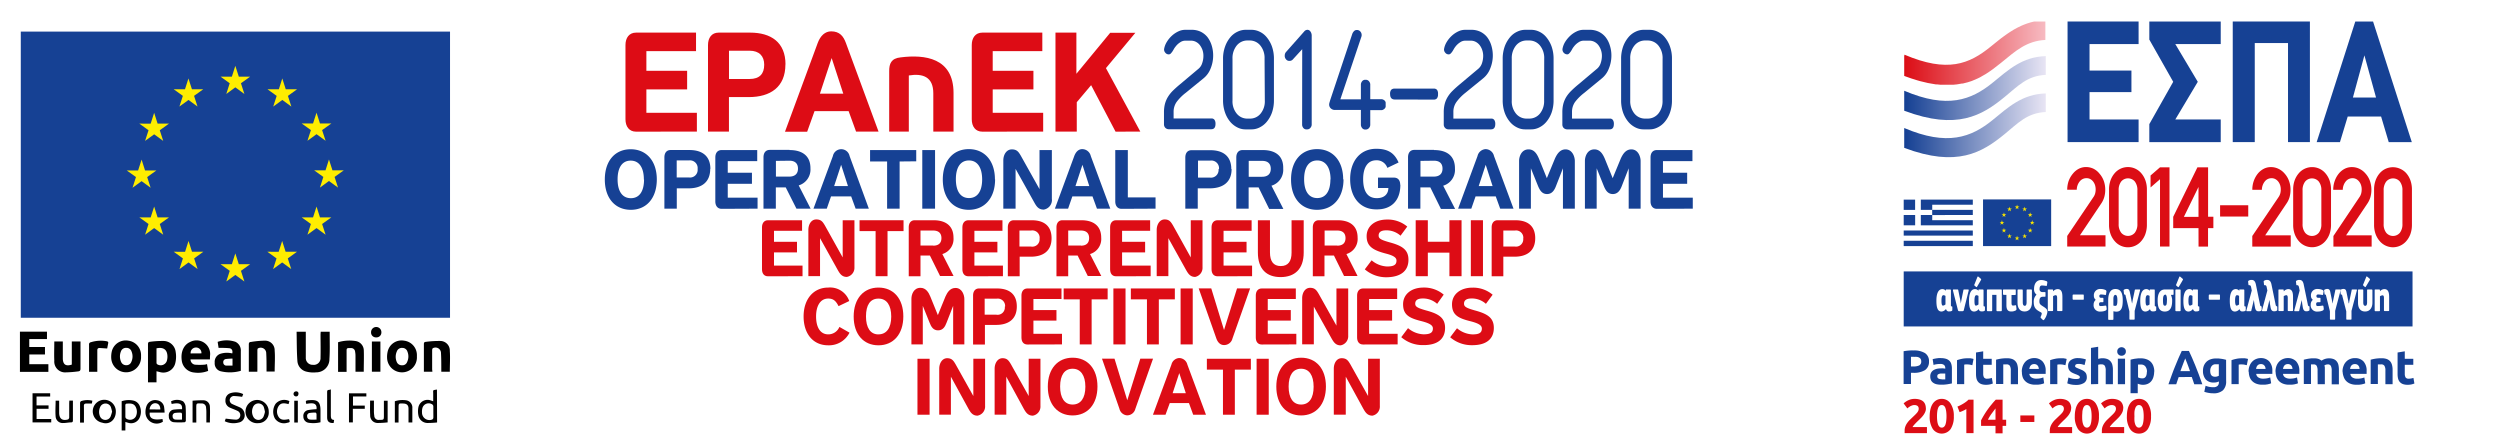 <?xml version="1.0" encoding="UTF-8"?> <svg xmlns="http://www.w3.org/2000/svg" xmlns:xlink="http://www.w3.org/1999/xlink" width="207.09mm" height="36.89mm" viewBox="0 0 587.02 104.58"><defs><clipPath id="a"><path d="M447.14,13.18v4.65l.41.15h0c.85.31,1.66.59,2.45.82h0l.86.25h0a30.16,30.16,0,0,0,3.72.77h0l.31,0h0l.74.08h0l.48,0h0l1,0h.65l.9,0h0l.83-.08h0c.43-.06.84-.13,1.24-.21h0l.19,0h0c.38-.08.75-.18,1.11-.28h0c.34-.1.66-.2,1-.32h0c.46-.18.91-.37,1.35-.58h0l.57-.28h0q.69-.36,1.35-.78h0c.58-.36,1.13-.74,1.68-1.14h0c.62-.46,1.23-.94,1.84-1.43h0l.25-.2c3.24-2.65,5.82-5,10.22-5.22V5.06h-.28l-.54,0h-.06l-.39,0h0l-.27,0h-.05l-.27,0h0l-.25,0h0l-.2,0h0l-.18,0h0l-.18,0h0c-.27.06-.54.12-.8.2h0c-.5.14-1,.31-1.45.49h0l-.2.08h0a5.72,5.72,0,0,0-.57.24h0c-.57.26-1.13.55-1.67.86h0l-.2.12h0l-.4.25h0l-.45.28h0l-.49.33h0l-.12.08h0l-.86.62h0l-.49.36h0l-.52.41h0l-1.43,1.15-.47.38c-5.11,4.17-10.21,6.22-20.3,1.93" fill="none" clip-rule="evenodd"></path></clipPath><linearGradient id="b" x1="480.39" y1="12.55" x2="447.18" y2="12.55" gradientUnits="userSpaceOnUse"><stop offset="0" stop-color="#f7bbc2"></stop><stop offset="1" stop-color="#dc0d15"></stop></linearGradient><clipPath id="c"><path d="M447.14,21.31V26c12.41,4.66,18.27,1.11,23.55-3.2,3.24-2.65,5.3-5,9.7-5.22V13.18c-5.55.16-8.81,3.25-12.43,6.2-5.11,4.17-10.73,6.22-20.82,1.93" fill="none" clip-rule="evenodd"></path></clipPath><linearGradient id="d" x1="480.39" y1="21.9" x2="447.14" y2="21.9" gradientUnits="userSpaceOnUse"><stop offset="0" stop-color="#e8e5f4"></stop><stop offset="0.99" stop-color="#164194"></stop><stop offset="1" stop-color="#164194"></stop></linearGradient><clipPath id="e"><path d="M447.14,30.06v4.66c12.41,4.66,18.27,1.1,23.55-3.2,3.24-2.65,5.3-5,9.7-5.22V21.94c-5.55.16-8.81,3.24-12.43,6.2-5.11,4.17-10.73,6.21-20.82,1.92" fill="none" clip-rule="evenodd"></path></clipPath><linearGradient id="f" x1="480.39" y1="30.66" x2="447.14" y2="30.66" xlink:href="#d"></linearGradient></defs><rect width="587.02" height="104.58" fill="#fff"></rect><path d="M324,95.31V84.25h-2.76V93l-4.15-7.42c-.51-.86-.88-1.46-2.05-1.46s-1.85,1.13-1.85,2.48V97.37H316V88.46L320.13,96c.51.9,1,1.61,2.13,1.61A2.17,2.17,0,0,0,324,95.31" fill="#dd0c15"></path><polygon points="299.69 90.84 299.69 90.83 299.69 90.82 299.69 90.84" fill="#dd0c15"></polygon><path d="M305.51,84c-3.47,0-5.82,2.59-5.82,6.79s2.33,6.77,5.82,6.77,5.83-2.59,5.83-6.8S309,84,305.51,84Zm0,11c-1.88,0-2.93-1.54-2.93-4.23s1.05-4.18,2.93-4.18,2.94,1.54,2.94,4.22S307.4,95,305.51,95Z" fill="#dd0c15"></path><rect x="295.06" y="84.25" width="2.85" height="13.14" fill="#dd0c15"></rect><polygon points="293.71 86.8 293.71 84.25 283.38 84.25 283.38 86.8 287.16 86.8 287.16 97.39 289.95 97.39 289.95 86.8 293.71 86.8" fill="#dd0c15"></polygon><path d="M278.8,85.62a2,2,0,0,0-1.95-1.54,2,2,0,0,0-1.79,1.54l-4.34,11.77h2.95l1-2.74h4.5l1,2.74h3Zm-3.46,6.72,1.56-4.73,1.54,4.73Z" fill="#dd0c15"></path><path d="M267.75,84.23,264.69,94l-3-9.78h-2.94L262.85,96a2,2,0,0,0,1.79,1.54A2,2,0,0,0,266.59,96l4.15-11.77Z" fill="#dd0c15"></path><path d="M251.85,84c-3.47,0-5.82,2.59-5.82,6.79s2.33,6.77,5.82,6.77,5.84-2.59,5.84-6.8S255.34,84,251.85,84Zm0,11c-1.88,0-2.93-1.54-2.93-4.23s1.05-4.18,2.93-4.18,3,1.54,3,4.22S253.75,95,251.85,95Z" fill="#dd0c15"></path><polygon points="246.03 90.84 246.03 90.83 246.03 90.82 246.03 90.84" fill="#dd0c15"></polygon><path d="M244.3,95.31V84.25h-2.76V93l-4.15-7.42c-.51-.86-.88-1.46-2-1.46s-1.85,1.13-1.85,2.48V97.37h2.74V88.46L240.39,96c.51.9,1,1.61,2.13,1.61A2.17,2.17,0,0,0,244.3,95.31Z" fill="#dd0c15"></path><path d="M231.3,95.31V84.25h-2.76V93l-4.15-7.42c-.5-.86-.88-1.46-2-1.46s-1.86,1.13-1.86,2.48V97.37h2.74V88.46L227.4,96c.51.9,1,1.61,2.12,1.61A2.17,2.17,0,0,0,231.3,95.31Z" fill="#dd0c15"></path><rect x="215.42" y="84.25" width="2.85" height="13.14" fill="#dd0c15"></rect><path d="M355.81,51.72H354c-.45,0-1.15,0-2.33,0-.92,0-1.41.7-1.41,1.66,0,1.37,0,2.06,0,2.72v8.78H353V60.28h2.63c2.85,0,4.86-1.31,4.86-4.33S358.57,51.72,355.81,51.72ZM357.67,56a1.71,1.71,0,0,1-1.95,1.9H353V54.13h2.76A1.71,1.71,0,0,1,357.69,56Z" fill="#dd0c15"></path><rect x="345.37" y="51.72" width="2.85" height="13.14" fill="#dd0c15"></rect><polygon points="343.19 64.86 343.19 51.72 340.34 51.72 340.34 56.77 335.27 56.77 335.27 51.72 332.42 51.72 332.42 64.86 335.27 64.86 335.27 59.33 340.34 59.33 340.34 64.86 343.19 64.86" fill="#dd0c15"></polygon><path d="M330.72,61c0-2.42-1.56-3.32-4.49-4.11-2-.57-2.51-.87-2.51-1.58s.45-1.22,1.78-1.22a4.94,4.94,0,0,1,3.36,1.26l1.58-2.14a7.08,7.08,0,0,0-4.77-1.65c-2.8,0-4.77,1.55-4.77,3.9s1.43,3.27,4.41,4.06c2,.5,2.6,1,2.6,1.68,0,1-.64,1.38-2.22,1.38a6,6,0,0,1-3.62-1.45l-1.6,2.12a7.67,7.67,0,0,0,5.11,1.86C328.86,65.07,330.72,63.66,330.72,61Z" fill="#dd0c15"></path><path d="M316.15,59.66a3.7,3.7,0,0,0,2.63-3.85c0-2.91-2-4.09-4.68-4.09h-2.49c-.38,0-1,0-1.94,0s-1.41.7-1.41,1.66c0,1.33,0,2,0,2.6v8.9H311V60h2.22l2.38,4.82h3.17Zm-2.12-2h-3V54.14h3c1.25,0,1.91.64,1.91,1.77S315.3,57.69,314,57.69Z" fill="#dd0c15"></path><path d="M306.12,59.31V51.72h-2.85v7.62c0,2-.79,3.14-2.54,3.14s-2.53-1.16-2.53-3.21V51.72h-2.84v7.59c0,3.88,2.05,5.76,5.33,5.76S306.12,63.23,306.12,59.31Z" fill="#dd0c15"></path><path d="M294,64.86V62.37h-6.7v-3.1h5.4V56.79h-5.4V54.2h6.59V51.72l-8,0c-.92,0-1.41.7-1.41,1.66v9.85c0,1,.49,1.65,1.41,1.65Z" fill="#dd0c15"></path><path d="M282.36,62.78V51.72H279.6v8.73L275.46,53c-.51-.87-.89-1.47-2-1.47s-1.86,1.13-1.86,2.48V64.84h2.74V55.93l4.17,7.49c.51.9,1,1.61,2.12,1.61A2.17,2.17,0,0,0,282.36,62.78Z" fill="#dd0c15"></path><path d="M270.18,64.86V62.37h-6.71v-3.1h5.41V56.79h-5.41V54.2h6.59V51.72l-8,0c-.92,0-1.4.7-1.4,1.66v9.85c0,1,.48,1.65,1.4,1.65Z" fill="#dd0c15"></path><path d="M255.94,59.66a3.69,3.69,0,0,0,2.63-3.85c0-2.91-2-4.09-4.67-4.09h-2.5c-.38,0-1,0-1.93,0s-1.41.7-1.41,1.66c0,1.33,0,2,0,2.6v8.9h2.76V60h2.21l2.39,4.82h3.17Zm-2.12-2h-3V54.14h3c1.26,0,1.91.64,1.91,1.77S255.1,57.69,253.82,57.69Z" fill="#dd0c15"></path><path d="M242.23,51.72h-1.85c-.46,0-1.15,0-2.33,0-.92,0-1.41.7-1.41,1.66,0,1.37,0,2.06,0,2.72v8.78h2.78V60.28h2.62c2.86,0,4.87-1.31,4.87-4.33S245,51.72,242.23,51.72ZM244.09,56a1.71,1.71,0,0,1-2,1.9h-2.72V54.13h2.76A1.72,1.72,0,0,1,244.11,56Z" fill="#dd0c15"></path><path d="M235.49,64.86V62.37h-6.7v-3.1h5.4V56.79h-5.4V54.2h6.59V51.72l-8,0c-.92,0-1.41.7-1.41,1.66v9.85c0,1,.49,1.65,1.41,1.65Z" fill="#dd0c15"></path><path d="M221.26,59.66a3.69,3.69,0,0,0,2.62-3.85c0-2.91-2-4.09-4.67-4.09h-2.5c-.37,0-1,0-1.93,0s-1.41.7-1.41,1.66c0,1.33,0,2,0,2.6v8.9h2.76V60h2.21l2.39,4.82h3.17Zm-2.13-2h-3V54.14h3c1.26,0,1.92.64,1.92,1.77S220.41,57.69,219.13,57.69Z" fill="#dd0c15"></path><polygon points="212.15 54.27 212.15 51.72 201.82 51.72 201.82 54.27 205.59 54.27 205.59 64.86 208.39 64.86 208.39 54.27 212.15 54.27" fill="#dd0c15"></polygon><path d="M200.62,62.78V51.72h-2.76v8.73L193.71,53c-.51-.87-.89-1.47-2.05-1.47s-1.86,1.13-1.86,2.48V64.84h2.74V55.93l4.17,7.49c.51.9,1,1.61,2.12,1.61A2.17,2.17,0,0,0,200.62,62.78Z" fill="#dd0c15"></path><path d="M188.43,64.86V62.37h-6.7v-3.1h5.4V56.79h-5.4V54.2h6.59V51.72l-8,0c-.92,0-1.41.7-1.41,1.66v9.85c0,1,.49,1.65,1.41,1.65Z" fill="#dd0c15"></path><path d="M350.77,77c0-2.42-1.56-3.32-4.48-4.11-2-.57-2.52-.87-2.52-1.58s.45-1.22,1.78-1.22a4.94,4.94,0,0,1,3.36,1.26l1.58-2.14a7.08,7.08,0,0,0-4.77-1.66c-2.79,0-4.77,1.56-4.77,3.91,0,2.5,1.43,3.27,4.42,4,1.95.51,2.59,1,2.59,1.69,0,1-.64,1.38-2.22,1.38a6,6,0,0,1-3.62-1.45l-1.6,2.12a7.67,7.67,0,0,0,5.11,1.86C348.91,81.09,350.77,79.68,350.77,77Z" fill="#dd0c15"></path><path d="M339.32,77c0-2.42-1.56-3.32-4.49-4.11-2-.57-2.52-.87-2.52-1.58s.45-1.22,1.79-1.22a5,5,0,0,1,3.36,1.26L339,69.19a7.1,7.1,0,0,0-4.77-1.66c-2.8,0-4.77,1.56-4.77,3.91,0,2.5,1.42,3.27,4.41,4,1.95.51,2.59,1,2.59,1.69,0,1-.64,1.38-2.21,1.38a6,6,0,0,1-3.63-1.45l-1.59,2.12a7.64,7.64,0,0,0,5.1,1.86C337.46,81.09,339.32,79.68,339.32,77Z" fill="#dd0c15"></path><path d="M328.18,80.88V78.39h-6.7v-3.1h5.4V72.81h-5.4V70.22h6.59V67.74l-8,0c-.92,0-1.41.7-1.41,1.65v9.86c0,1,.49,1.65,1.41,1.65Z" fill="#dd0c15"></path><path d="M316.57,78.8V67.74h-2.76v8.73l-4.14-7.41c-.51-.87-.89-1.47-2.05-1.47s-1.86,1.13-1.86,2.48V80.86h2.74V72l4.17,7.49c.51.9,1,1.61,2.12,1.61A2.17,2.17,0,0,0,316.57,78.8Z" fill="#dd0c15"></path><path d="M304.39,80.88V78.39h-6.71v-3.1h5.41V72.81h-5.41V70.22h6.59V67.74l-8,0c-.92,0-1.4.7-1.4,1.65v9.86c0,1,.48,1.65,1.4,1.65Z" fill="#dd0c15"></path><path d="M290.47,67.72l-3.06,9.78-3-9.78h-2.95l4.15,11.77c.36,1,1,1.54,1.78,1.54a2,2,0,0,0,2-1.54l4.15-11.77Z" fill="#dd0c15"></path><rect x="277.21" y="67.74" width="2.85" height="13.14" fill="#dd0c15"></rect><polygon points="275.86 70.3 275.86 67.74 265.53 67.74 265.53 70.3 269.31 70.3 269.31 80.88 272.1 80.88 272.1 70.3 275.86 70.3" fill="#dd0c15"></polygon><rect x="261.43" y="67.74" width="2.85" height="13.14" fill="#dd0c15"></rect><polygon points="260.08 70.3 260.08 67.74 249.75 67.74 249.75 70.3 253.53 70.3 253.53 80.88 256.32 80.88 256.32 70.3 260.08 70.3" fill="#dd0c15"></polygon><path d="M249.36,80.88V78.39h-6.71v-3.1h5.41V72.81h-5.41V70.22h6.59V67.74l-8,0c-.92,0-1.4.7-1.4,1.65v9.86c0,1,.48,1.65,1.4,1.65Z" fill="#dd0c15"></path><path d="M223.8,80.88V71.82l-1.54,3.94c-.36,1-.9,1.82-2,1.82s-1.62-.81-2-1.82l-1.59-3.94v9.06H214V70.16c0-1,.52-2.57,2.12-2.57,1.29,0,1.93,1.09,2.33,2.08L220.21,74,222,69.62c.4-.85,1-2,2.35-2,1.59,0,2.08,1.75,2.08,2.57V80.88Z" fill="#dd0c15"></path><polygon points="200.44 74.33 200.44 74.32 200.44 74.31 200.44 74.33" fill="#dd0c15"></polygon><path d="M206.26,67.53c-3.47,0-5.82,2.59-5.82,6.79s2.33,6.77,5.82,6.77,5.84-2.59,5.84-6.8S209.75,67.53,206.26,67.53Zm0,11c-1.88,0-2.93-1.54-2.93-4.23s1-4.18,2.93-4.18,3,1.54,3,4.22S208.15,78.52,206.26,78.52Z" fill="#dd0c15"></path><path d="M199.46,78.12l-2.37-1.35a2.82,2.82,0,0,1-2.61,1.75c-1.93,0-2.87-1.73-2.87-4.21s1-4.2,2.86-4.2c1.27,0,1.83.64,2.42,1.78l2.51-1.2a4.76,4.76,0,0,0-4.93-3.16c-3.44,0-5.79,2.67-5.79,6.78,0,3.94,2.11,6.78,5.79,6.78A5.38,5.38,0,0,0,199.46,78.12Z" fill="#dd0c15"></path><path d="M234.07,67.74h-1.86c-.45,0-1.14,0-2.33,0-.92,0-1.4.7-1.4,1.65,0,1.38,0,2.07,0,2.73v8.78h2.78V76.3h2.63c2.86,0,4.86-1.31,4.86-4.33S236.83,67.74,234.07,67.74ZM235.93,72a1.71,1.71,0,0,1-2,1.9h-2.73V70.14H234A1.73,1.73,0,0,1,236,72Z" fill="#dd0c15"></path><path d="M397.49,49V46.42h-7V43.16h5.68v-2.6h-5.68V37.84h6.92v-2.6l-8.36,0c-1,0-1.48.73-1.48,1.74V47.3c0,1,.52,1.74,1.48,1.74Zm-15.05,0V39.52l-1.61,4.14c-.38,1-.95,1.91-2.11,1.91s-1.7-.85-2.13-1.91l-1.67-4.14V49h-2.76V37.78c0-1,.55-2.7,2.22-2.7,1.36,0,2,1.15,2.45,2.19l1.85,4.57,1.91-4.63c.42-.89,1.09-2.13,2.47-2.13,1.67,0,2.18,1.84,2.18,2.7V49ZM367,49V39.52l-1.62,4.14c-.37,1-.95,1.91-2.11,1.91s-1.69-.85-2.13-1.91l-1.67-4.14V49H356.7V37.78c0-1,.55-2.7,2.23-2.7,1.36,0,2,1.15,2.44,2.19l1.85,4.57,1.91-4.63c.42-.89,1.09-2.13,2.47-2.13,1.67,0,2.19,1.84,2.19,2.7V49Zm-19.78-5.3h3.26l-1.62-5Zm4,2.42h-4.74l-1,2.88h-3.1l4.56-12.36a2.08,2.08,0,0,1,1.87-1.62,2.06,2.06,0,0,1,2,1.62L355.39,49h-3.13Zm-14.5-8.38c1.32,0,2,.67,2,1.86s-.71,1.87-2.05,1.87h-3.13V37.78Zm0-2.54h-2.62c-.39,0-1,0-2,0s-1.48.73-1.48,1.74c0,1.4,0,2.08,0,2.74V49h2.9V44h2.33l2.5,5.07h3.33l-2.8-5.46a3.88,3.88,0,0,0,2.76-4C341.67,36.48,339.58,35.24,336.76,35.24Zm-7.94,8.16c0-1-.5-1.65-1.46-1.65h-3.75v2.44H326v0c0,1.26-.79,2.38-2.72,2.38-2.11,0-3.2-1.53-3.2-4.47,0-2.64,1-4.42,3.08-4.42a2.62,2.62,0,0,1,2.6,1.78l2.64-1.26c-.94-2.15-2.4-3.22-5.24-3.22-3.86,0-6.13,3-6.13,7.12,0,4.34,2.4,7.11,6.11,7.11C326.65,49.25,328.82,47.15,328.82,43.4Zm-16.39-1.24c0,2.78-1.1,4.39-3.09,4.39s-3.08-1.61-3.08-4.43,1.11-4.4,3.08-4.4S312.43,39.34,312.43,42.16Zm3,0c0-4.38-2.47-7.1-6.13-7.1s-6.11,2.72-6.11,7.14v0c0,4.4,2.44,7.11,6.11,7.11S315.47,46.54,315.47,42.12Zm-19-4.34c1.32,0,2,.67,2,1.86s-.71,1.87-2.05,1.87h-3.13V37.78Zm0-2.54h-2.62c-.39,0-1,0-2,0s-1.48.73-1.48,1.74c0,1.4,0,2.08,0,2.74V49h2.9V44h2.33l2.5,5.07h3.33l-2.8-5.46a3.88,3.88,0,0,0,2.76-4C301.41,36.48,299.32,35.24,296.5,35.24Zm-10.27,4.47h0a1.79,1.79,0,0,1-2,2H281.3v-4h2.9A1.81,1.81,0,0,1,286.23,39.71Zm3,0c0-3.1-2-4.44-4.93-4.44h-1.95c-.48,0-1.21,0-2.45,0-1,0-1.47.73-1.47,1.74,0,1.43,0,2.16,0,2.85V49h2.92V44.23h2.76C287.08,44.23,289.19,42.85,289.19,39.68ZM271.33,49V46.36h-6.51V35.24h-2.95c0,.69,0,.89,0,1.3V47.3c0,1,.51,1.74,1.48,1.74Zm-18.81-5.3h3.25l-1.61-5Zm4,2.42h-4.73l-1,2.88h-3.1l4.55-12.36c.38-1,1-1.62,1.88-1.62a2.07,2.07,0,0,1,2,1.62L260.7,49h-3.13Zm-9.54.69V35.24h-2.9v9.17l-4.36-7.79c-.53-.91-.92-1.54-2.14-1.54s-2,1.19-2,2.61V49h2.88V39.66l4.38,7.86c.53.95,1,1.7,2.23,1.7A2.29,2.29,0,0,0,247,46.85Zm-16.37-4.69c0,2.78-1.1,4.39-3.09,4.39s-3.08-1.61-3.08-4.43,1.11-4.4,3.08-4.4S230.61,39.34,230.61,42.16Zm3,0c0-4.38-2.46-7.1-6.13-7.1s-6.11,2.72-6.11,7.14v0c0,4.4,2.44,7.11,6.11,7.11S233.65,46.54,233.65,42.12ZM219.55,49V35.24h-3V49Zm-4.42-11.12V35.24H204.29v2.68h4V49h2.94V37.92Zm-19.28,5.82h3.25l-1.61-5Zm4,2.42h-4.73l-1,2.88H191l4.56-12.36a2,2,0,0,1,3.92,0L204,49H200.9Zm-14.49-8.38c1.32,0,2,.67,2,1.86s-.71,1.87-2.05,1.87h-3.13V37.78Zm0-2.54h-2.62c-.39,0-1,0-2,0s-1.48.73-1.48,1.74c0,1.4,0,2.08,0,2.74V49h2.9V44h2.32L187,49h3.33l-2.8-5.46a3.89,3.89,0,0,0,2.76-4C190.31,36.48,188.22,35.24,185.4,35.24ZM177.87,49V46.42h-7V43.16h5.68v-2.6h-5.68V37.84h6.92v-2.6l-8.36,0c-1,0-1.48.73-1.48,1.74V47.3c0,1,.52,1.74,1.48,1.74Zm-14.08-9.33h0a1.79,1.79,0,0,1-2.05,2h-2.86v-4h2.9A1.81,1.81,0,0,1,163.79,39.71Zm3,0c0-3.1-2-4.44-4.93-4.44h-1.95c-.47,0-1.2,0-2.45,0-1,0-1.47.73-1.47,1.74,0,1.43,0,2.16,0,2.85V49h2.91V44.23h2.76C164.64,44.23,166.75,42.85,166.75,39.68Zm-15.58,2.48c0,2.78-1.1,4.39-3.09,4.39S145,44.94,145,42.12s1.11-4.4,3.08-4.4S151.17,39.34,151.17,42.16Zm3,0c0-4.38-2.47-7.1-6.13-7.1S142,37.74,142,42.16v0c0,4.4,2.44,7.11,6.11,7.11S154.21,46.54,154.21,42.12Z" fill="#164194"></path><path d="M362.6,13.78h0a4.64,4.64,0,0,0-1-3.1A3.22,3.22,0,0,0,359,9.51h-.42a3.2,3.2,0,0,0-2.6,1.17,4.69,4.69,0,0,0-1,3.1v9.85a4.54,4.54,0,0,0,1,3.06,3.18,3.18,0,0,0,2.58,1.16H359a3.21,3.21,0,0,0,2.58-1.16,4.59,4.59,0,0,0,1-3.06Zm1.72,12.71a7.07,7.07,0,0,1-1.24,2.15,5.09,5.09,0,0,1-1.67,1.3,4.13,4.13,0,0,1-1.83.44h-1.51a4.09,4.09,0,0,1-1.82-.44,5,5,0,0,1-1.68-1.3,7.07,7.07,0,0,1-1.24-2.15,8.7,8.7,0,0,1-.48-3V13.9a8.6,8.6,0,0,1,.48-3,7.25,7.25,0,0,1,1.24-2.16,4.81,4.81,0,0,1,1.69-1.3A4.44,4.44,0,0,1,358.07,7h1.51a4.37,4.37,0,0,1,1.81.42,4.72,4.72,0,0,1,1.69,1.3,7.25,7.25,0,0,1,1.24,2.16,8.6,8.6,0,0,1,.48,3v9.57A8.7,8.7,0,0,1,364.32,26.49Z" fill="#164194"></path><path d="M373.28,7a4.84,4.84,0,0,1,2.08.43A4.64,4.64,0,0,1,377,8.71a5.86,5.86,0,0,1,1,1.93,7.58,7.58,0,0,1,.38,2.5,8,8,0,0,1-.59,2.93,5.48,5.48,0,0,1-1.73,2.4L372,21.81a11.39,11.39,0,0,0-2.15,2.13,4,4,0,0,0-.72,2.4v1.51H378a.8.8,0,0,1,.73.33,1.55,1.55,0,0,1,.23.92c0,.85-.32,1.28-1,1.28h-9.9a1.18,1.18,0,0,1-.89-.33,1.16,1.16,0,0,1-.31-.82V26.42a7.85,7.85,0,0,1,.24-2.07,6.25,6.25,0,0,1,.71-1.63A7.72,7.72,0,0,1,369,21.28c.46-.46,1-.94,1.63-1.46l4.34-3.65a2.81,2.81,0,0,0,.89-1.34,5.42,5.42,0,0,0,.29-1.7,4.22,4.22,0,0,0-.23-1.39,4.12,4.12,0,0,0-.6-1.14,2.85,2.85,0,0,0-.92-.77,2.53,2.53,0,0,0-1.18-.28H371.8a2.11,2.11,0,0,0-1.14.39,4,4,0,0,0-1.09,1,3.26,3.26,0,0,0-.39.58q-.18.33-.36.6a3.46,3.46,0,0,1-.38.45.6.6,0,0,1-.43.2,1.16,1.16,0,0,1-1.12-1.27,4.74,4.74,0,0,1,.64-1.68,7,7,0,0,1,1.2-1.44,5.81,5.81,0,0,1,1.49-1A3.76,3.76,0,0,1,371.77,7Z" fill="#164194"></path><path d="M390.4,13.78h0a4.64,4.64,0,0,0-1-3.1,3.23,3.23,0,0,0-2.59-1.17h-.42a3.18,3.18,0,0,0-2.59,1.17,4.64,4.64,0,0,0-1,3.1v9.85a4.59,4.59,0,0,0,1,3.06,3.2,3.2,0,0,0,2.58,1.16h.42a3.22,3.22,0,0,0,2.59-1.16,4.58,4.58,0,0,0,1-3.06Zm1.72,12.71a6.85,6.85,0,0,1-1.23,2.15,5,5,0,0,1-1.68,1.3,4.09,4.09,0,0,1-1.82.44h-1.51a4.13,4.13,0,0,1-1.83-.44,5.19,5.19,0,0,1-1.67-1.3,7.07,7.07,0,0,1-1.24-2.15,8.7,8.7,0,0,1-.48-3V13.9a8.6,8.6,0,0,1,.48-3,7.25,7.25,0,0,1,1.24-2.16,4.9,4.9,0,0,1,1.69-1.3A4.37,4.37,0,0,1,385.88,7h1.51a4.33,4.33,0,0,1,1.8.42,4.75,4.75,0,0,1,1.7,1.3,7,7,0,0,1,1.23,2.16,8.38,8.38,0,0,1,.48,3v9.57A8.47,8.47,0,0,1,392.12,26.49Z" fill="#164194"></path><path d="M325.37,25a.59.59,0,0,1-.12.34,1,1,0,0,1-.36.35.93.93,0,0,1-.42.17h-2.72v3.51a1.17,1.17,0,0,1-.27.66,1,1,0,0,1-.84.39.91.91,0,0,1-.83-.39,1.3,1.3,0,0,1-.26-.66V25.82H313.4a1.37,1.37,0,0,1-.87-.33,1.2,1.2,0,0,1-.43-1,1.91,1.91,0,0,1,.09-.45l.15-.52,5.19-15.57a1.9,1.9,0,0,1,.41-.64.85.85,0,0,1,.65-.26,1,1,0,0,1,.83.35,1.2,1.2,0,0,1,.31.84,1,1,0,0,1-.06.38l-4.94,14.7h4.82V19.79a1.3,1.3,0,0,1,.26-.67.9.9,0,0,1,.83-.38.94.94,0,0,1,.84.38,1.17,1.17,0,0,1,.27.67V23.3h2.72a1,1,0,0,1,.42.15.9.9,0,0,1,.36.33.61.61,0,0,1,.12.34V25" fill="#164194"></path><path d="M327.53,23.37c-.75,0-1.12-.43-1.12-1.28a1.43,1.43,0,0,1,.26-1,1.11,1.11,0,0,1,.86-.28h9.05a1,1,0,0,1,.84.28,1.49,1.49,0,0,1,.24,1,1.55,1.55,0,0,1-.24,1,1,1,0,0,1-.84.3Z" fill="#164194"></path><path d="M345.48,7a4.9,4.9,0,0,1,2.08.43,4.64,4.64,0,0,1,1.6,1.25,6,6,0,0,1,1,1.93,8,8,0,0,1-.22,5.43,5.48,5.48,0,0,1-1.73,2.4l-4.1,3.34A11,11,0,0,0,342,23.94a3.93,3.93,0,0,0-.73,2.4v1.51h8.87a.82.82,0,0,1,.74.33,1.62,1.62,0,0,1,.23.92c0,.85-.33,1.28-1,1.28h-9.89a1.12,1.12,0,0,1-1.21-1.15V26.42a7.85,7.85,0,0,1,.24-2.07,6.25,6.25,0,0,1,.71-1.63,7.39,7.39,0,0,1,1.17-1.44c.46-.46,1-.94,1.62-1.46l4.35-3.65a2.88,2.88,0,0,0,.89-1.34,5.4,5.4,0,0,0,.28-1.7,4.22,4.22,0,0,0-.23-1.39,3.87,3.87,0,0,0-.6-1.14,2.85,2.85,0,0,0-.92-.77,2.48,2.48,0,0,0-1.18-.28H344a2.11,2.11,0,0,0-1.15.39,4.3,4.3,0,0,0-1.09,1,4.86,4.86,0,0,0-.39.58q-.18.33-.36.6a2.82,2.82,0,0,1-.38.45.6.6,0,0,1-.43.2,1,1,0,0,1-.85-.41,1.09,1.09,0,0,1-.27-.86,4.77,4.77,0,0,1,.65-1.68,6.62,6.62,0,0,1,1.19-1.44,6,6,0,0,1,1.49-1A3.8,3.8,0,0,1,344,7Z" fill="#164194"></path><path d="M267.75,30.9,259.68,16l6.91-8.3h-5.91l-7.94,9.63V7.66h-4.91V30.9h5V24L256.2,20l5.74,10.92Zm-22.81,0V26.49H233.09V21h9.56V16.63h-9.56V12h11.65V7.66l-14.08,0c-1.63,0-2.49,1.23-2.49,2.92V28c0,1.7.86,2.92,2.49,2.92Zm-25.8,0v-9c0-3.82-2.42-4.72-5.75-4.18V30.9h-4.61V16.69c0-1.69.43-3,2.72-3.22,5.58-.7,12.39.07,12.39,8.37V30.9ZM192.51,22H198l-2.73-8.37Zm6.74,4.09h-8l-1.73,4.84h-5.21L192,10.08c.63-1.69,1.73-2.72,3.15-2.72,2,0,2.89,1.16,3.46,2.72l7.67,20.82H201ZM179.43,15.2h0c0,2.12-1.06,3.35-3.45,3.35h-4.82V11.91H176C178.26,11.91,179.43,13.17,179.43,15.2Zm5-.07c0-5.21-3.42-7.47-8.31-7.47h-3.28c-.8,0-2,0-4.12,0-1.63,0-2.49,1.23-2.49,2.92,0,2.42,0,3.65,0,4.81V30.9h4.92V22.8h4.65C180.85,22.8,184.41,20.48,184.41,15.13ZM163.62,30.9V26.49H151.76V21h9.57V16.63h-9.57V12h11.66V7.66l-14.08,0c-1.63,0-2.49,1.23-2.49,2.92V28c0,1.7.86,2.92,2.49,2.92Z" fill="#dd0c15"></path><path d="M279.81,7a4.9,4.9,0,0,1,2.08.43,4.73,4.73,0,0,1,1.6,1.25,6.25,6.25,0,0,1,1,1.93,7.86,7.86,0,0,1,.37,2.5,8,8,0,0,1-.58,2.93,5.58,5.58,0,0,1-1.74,2.4l-4.1,3.34a11,11,0,0,0-2.14,2.13,4,4,0,0,0-.73,2.4v1.51h8.87a.83.83,0,0,1,.74.33,1.62,1.62,0,0,1,.23.92c0,.85-.32,1.28-1,1.28h-9.9a1.15,1.15,0,0,1-.88-.33,1.17,1.17,0,0,1-.32-.82V26.42a7.85,7.85,0,0,1,.24-2.07,6.25,6.25,0,0,1,.71-1.63,7.72,7.72,0,0,1,1.16-1.44c.47-.46,1-.94,1.63-1.46l4.34-3.65a2.74,2.74,0,0,0,.89-1.34,5.15,5.15,0,0,0,.29-1.7,4.22,4.22,0,0,0-.22-1.39,4.42,4.42,0,0,0-.61-1.14,2.75,2.75,0,0,0-.92-.77,2.48,2.48,0,0,0-1.18-.28h-1.38a2.11,2.11,0,0,0-1.15.39,4.11,4.11,0,0,0-1.08,1,3.91,3.91,0,0,0-.4.58q-.18.33-.36.6a4.45,4.45,0,0,1-.37.45.62.62,0,0,1-.44.2,1,1,0,0,1-.85-.41,1.09,1.09,0,0,1-.27-.86,4.77,4.77,0,0,1,.65-1.68,6.62,6.62,0,0,1,1.19-1.44,6,6,0,0,1,1.49-1A3.8,3.8,0,0,1,278.3,7Z" fill="#164194"></path><path d="M296.93,13.78h0a4.6,4.6,0,0,0-1-3.1,3.17,3.17,0,0,0-2.57-1.17H293a3.2,3.2,0,0,0-2.6,1.17,4.69,4.69,0,0,0-1,3.1v9.85a4.54,4.54,0,0,0,1,3.06A3.18,3.18,0,0,0,293,27.85h.42a3.16,3.16,0,0,0,2.57-1.16,4.54,4.54,0,0,0,1-3.06Zm1.72,12.71a7.07,7.07,0,0,1-1.24,2.15,5.09,5.09,0,0,1-1.67,1.3,4.16,4.16,0,0,1-1.83.44H292.4a4.09,4.09,0,0,1-1.82-.44,5.23,5.23,0,0,1-1.68-1.3,6.85,6.85,0,0,1-1.23-2.15,8.46,8.46,0,0,1-.49-3V13.9a8.37,8.37,0,0,1,.49-3,7,7,0,0,1,1.23-2.16,4.9,4.9,0,0,1,1.69-1.3A4.44,4.44,0,0,1,292.4,7h1.51a4.41,4.41,0,0,1,1.81.42,4.72,4.72,0,0,1,1.69,1.3,7.25,7.25,0,0,1,1.24,2.16,8.6,8.6,0,0,1,.48,3v9.57A8.7,8.7,0,0,1,298.65,26.49Z" fill="#164194"></path><path d="M305.77,11.55,303.53,14a1,1,0,0,1-.75.3.93.93,0,0,1-.81-.37,1.2,1.2,0,0,1-.3-.91,1.23,1.23,0,0,1,.33-.84l4.25-4.8A1,1,0,0,1,307,7a.85.85,0,0,1,.65.33A1.63,1.63,0,0,1,308,8.39V29.33a1.19,1.19,0,0,1-.28.66.94.94,0,0,1-.84.39A.92.92,0,0,1,306,30a1.27,1.27,0,0,1-.25-.66Z" fill="#164194"></path><path d="M449.44,83.79h-.38l-.33,0v2.27h.56a3.09,3.09,0,0,0,1.38-.25,1,1,0,0,0,.47-.93,1.15,1.15,0,0,0-.12-.55.92.92,0,0,0-.34-.34,1.43,1.43,0,0,0-.54-.18,3.84,3.84,0,0,0-.7,0m-.12-1.51a4.86,4.86,0,0,1,2.7.62,2.22,2.22,0,0,1,.94,2,2.29,2.29,0,0,1-.95,2,4.93,4.93,0,0,1-2.72.63h-.56v2.63H447V82.48a11.44,11.44,0,0,1,1.23-.16C448.62,82.29,449,82.28,449.32,82.28Z" fill="#164194"></path><path d="M455.74,84.1a4,4,0,0,1,1.25.17,2.05,2.05,0,0,1,.8.49,1.75,1.75,0,0,1,.42.77,3.53,3.53,0,0,1,.13,1v3.52l-1,.18a8.77,8.77,0,0,1-1.56.11,4.8,4.8,0,0,1-1-.1,2.13,2.13,0,0,1-.81-.34,1.47,1.47,0,0,1-.53-.6,2.13,2.13,0,0,1-.18-.92,1.71,1.71,0,0,1,.21-.88,1.56,1.56,0,0,1,.56-.58,2.64,2.64,0,0,1,.81-.32,4.76,4.76,0,0,1,.94-.09,5,5,0,0,1,.58,0,3,3,0,0,1,.42.07v-.16a.94.94,0,0,0-.26-.69,1.3,1.3,0,0,0-.91-.26,6,6,0,0,0-.85.06,3.39,3.39,0,0,0-.73.18l-.21-1.36a3.72,3.72,0,0,1,.37-.1l.48-.09.55-.07a5.63,5.63,0,0,1,.58,0m.14,5h.47a2.6,2.6,0,0,0,.37,0V87.72l-.31,0-.37,0a3.19,3.19,0,0,0-.45,0,1.34,1.34,0,0,0-.37.11A.58.58,0,0,0,455,88a.62.62,0,0,0-.09.34.57.57,0,0,0,.27.55A1.36,1.36,0,0,0,455.88,89.05Z" fill="#164194"></path><path d="M463.14,85.76l-.53-.12a3.52,3.52,0,0,0-.66-.06l-.38,0a1.23,1.23,0,0,0-.34.06v4.56h-1.69V84.58a8.57,8.57,0,0,1,1.08-.3,5.83,5.83,0,0,1,1.37-.14h.33l.39,0,.38.07a1.93,1.93,0,0,1,.33.09Z" fill="#164194"></path><path d="M464,82.78l1.69-.28v1.76h2v1.41h-2v2.1a1.76,1.76,0,0,0,.18.85.82.82,0,0,0,.76.31,3.29,3.29,0,0,0,1.09-.19l.23,1.32a5,5,0,0,1-.68.21,4,4,0,0,1-.92.09,3.1,3.1,0,0,1-1.14-.18,1.82,1.82,0,0,1-.73-.53,2,2,0,0,1-.38-.81,4.86,4.86,0,0,1-.1-1Z" fill="#164194"></path><path d="M468.71,84.47a9.77,9.77,0,0,1,1.11-.24,9.44,9.44,0,0,1,1.43-.1,3.58,3.58,0,0,1,1.27.19,1.88,1.88,0,0,1,.79.57,2,2,0,0,1,.42.86,4.23,4.23,0,0,1,.13,1.11v3.37h-1.69V87.06a2.17,2.17,0,0,0-.22-1.15.86.86,0,0,0-.8-.34h-.39l-.36,0v4.61h-1.69Z" fill="#164194"></path><path d="M478.75,86.64a2,2,0,0,0-.07-.42,1.27,1.27,0,0,0-.2-.36.87.87,0,0,0-.33-.26,1,1,0,0,0-.49-.1,1.22,1.22,0,0,0-.49.09,1.1,1.1,0,0,0-.34.26,1.23,1.23,0,0,0-.21.37,3.25,3.25,0,0,0-.11.42Zm-4,.65A3.71,3.71,0,0,1,475,85.9a3.08,3.08,0,0,1,.64-1,2.53,2.53,0,0,1,.92-.6,2.75,2.75,0,0,1,1.06-.21,2.62,2.62,0,0,1,2,.78,3.16,3.16,0,0,1,.74,2.28c0,.1,0,.21,0,.33s0,.22,0,.31h-3.84a1.17,1.17,0,0,0,.49.83,2,2,0,0,0,1.16.3,4.6,4.6,0,0,0,.91-.08,3.85,3.85,0,0,0,.73-.21L480,90a2.26,2.26,0,0,1-.36.14l-.51.12-.59.08c-.21,0-.43,0-.64,0a3.77,3.77,0,0,1-1.4-.24,2.65,2.65,0,0,1-1-.66,2.37,2.37,0,0,1-.58-1A3.67,3.67,0,0,1,474.78,87.29Z" fill="#164194"></path><path d="M485,85.76l-.53-.12a3.37,3.37,0,0,0-.66-.06l-.38,0a1.15,1.15,0,0,0-.33.06v4.56h-1.69V84.58a8.38,8.38,0,0,1,1.07-.3,5.86,5.86,0,0,1,1.38-.14h.33l.38,0,.39.07a1.93,1.93,0,0,1,.33.09Z" fill="#164194"></path><path d="M487.53,89a1.72,1.72,0,0,0,.66-.09.35.35,0,0,0,.19-.35c0-.14-.08-.25-.25-.36a4.89,4.89,0,0,0-.76-.34c-.26-.1-.5-.2-.72-.31a2,2,0,0,1-.55-.38,1.49,1.49,0,0,1-.35-.53,2,2,0,0,1-.12-.73,1.59,1.59,0,0,1,.62-1.33A2.74,2.74,0,0,1,488,84.1a5,5,0,0,1,1,.1,4.11,4.11,0,0,1,.8.21l-.3,1.31-.64-.18a3.64,3.64,0,0,0-.77-.08c-.53,0-.8.15-.8.45a.39.39,0,0,0,0,.18.35.35,0,0,0,.13.15,2.13,2.13,0,0,0,.28.16l.45.19a8.62,8.62,0,0,1,.92.4,2.25,2.25,0,0,1,.57.44,1.19,1.19,0,0,1,.29.51,2.19,2.19,0,0,1,.09.66,1.51,1.51,0,0,1-.66,1.33,3.35,3.35,0,0,1-1.88.46,5.39,5.39,0,0,1-1.32-.14,5,5,0,0,1-.73-.23l.28-1.37a6.87,6.87,0,0,0,.88.27,4.73,4.73,0,0,0,.9.09" fill="#164194"></path><path d="M491,90.23V81.7l1.69-.27v2.85a4.32,4.32,0,0,1,.44-.1,2.32,2.32,0,0,1,.51-.05,3.23,3.23,0,0,1,1.21.19,1.88,1.88,0,0,1,.77.57,2,2,0,0,1,.41.86,4.72,4.72,0,0,1,.12,1.11v3.37h-1.69V87.06a2.29,2.29,0,0,0-.21-1.15.84.84,0,0,0-.78-.34,1.87,1.87,0,0,0-.42,0l-.36.08v4.54Z" fill="#164194"></path><path d="M499.19,82.54a.93.93,0,0,1-.3.73,1,1,0,0,1-.71.27,1,1,0,0,1-.71-.27.93.93,0,0,1-.3-.73.91.91,0,0,1,.3-.73,1,1,0,0,1,.71-.27,1,1,0,0,1,.71.27.91.91,0,0,1,.3.73M499,90.23h-1.69v-6H499Z" fill="#164194"></path><path d="M505.84,87.24a4.52,4.52,0,0,1-.17,1.26,2.75,2.75,0,0,1-.5,1,2.23,2.23,0,0,1-.82.63,2.63,2.63,0,0,1-1.12.23,2.84,2.84,0,0,1-.66-.07,3.12,3.12,0,0,1-.59-.19v2.24h-1.69V84.47a5.15,5.15,0,0,1,.53-.13,5.51,5.51,0,0,1,.61-.11l.66-.08c.22,0,.44,0,.64,0a3.66,3.66,0,0,1,1.32.22,2.57,2.57,0,0,1,1,.62,2.67,2.67,0,0,1,.61,1,3.79,3.79,0,0,1,.21,1.29m-1.72.05a2,2,0,0,0-.36-1.25,1.19,1.19,0,0,0-1-.47h-.42l-.32,0v3a1.36,1.36,0,0,0,.42.17,1.79,1.79,0,0,0,.51.07C503.72,88.91,504.12,88.37,504.12,87.29Z" fill="#164194"></path><path d="M513.13,84.15c0,.11-.1.27-.18.46s-.16.43-.26.69-.2.54-.32.85-.24.63-.37,1h2.25l-.35-1c-.11-.31-.22-.59-.32-.85l-.27-.68c-.07-.2-.14-.35-.18-.46m2.12,6.08c-.09-.28-.18-.56-.28-.84l-.3-.86H511.6l-.3.86c-.1.29-.19.56-.28.84h-1.83c.29-.85.57-1.63.84-2.35s.52-1.4.78-2,.5-1.24.75-1.81.5-1.13.76-1.67H514c.26.54.51,1.1.76,1.67s.51,1.17.76,1.81.52,1.31.78,2,.55,1.5.85,2.35Z" fill="#164194"></path><path d="M522.74,89.48a2.89,2.89,0,0,1-.74,2.17,3.25,3.25,0,0,1-2.3.71,5.74,5.74,0,0,1-1.09-.1,7.1,7.1,0,0,1-1-.25l.3-1.42a5.34,5.34,0,0,0,.83.25,4.91,4.91,0,0,0,1,.09,1.38,1.38,0,0,0,1-.32,1.13,1.13,0,0,0,.3-.81v-.22a2.84,2.84,0,0,1-.56.19,3.21,3.21,0,0,1-.63.06,2.41,2.41,0,0,1-1.9-.73,3,3,0,0,1-.65-2,3.29,3.29,0,0,1,.2-1.2,2.71,2.71,0,0,1,.6-.92,2.63,2.63,0,0,1,.95-.59,3.71,3.71,0,0,1,1.29-.21c.2,0,.41,0,.63,0l.64.08a5.33,5.33,0,0,1,.6.11,4.37,4.37,0,0,1,.52.13ZM519,87.05c0,1,.38,1.42,1.15,1.42a1.51,1.51,0,0,0,.48-.07,1.76,1.76,0,0,0,.39-.16v-2.7l-.3,0h-.39a1.15,1.15,0,0,0-1,.44A1.82,1.82,0,0,0,519,87.05Z" fill="#164194"></path><path d="M527.59,85.76l-.53-.12a3.37,3.37,0,0,0-.66-.06l-.38,0a1.15,1.15,0,0,0-.33.06v4.56H524V84.58a8.38,8.38,0,0,1,1.07-.3,5.86,5.86,0,0,1,1.38-.14h.33l.38,0,.39.07a1.93,1.93,0,0,1,.33.09Z" fill="#164194"></path><path d="M532,86.64a2,2,0,0,0-.07-.42,1.07,1.07,0,0,0-.2-.36.92.92,0,0,0-.32-.26,1.09,1.09,0,0,0-.5-.1,1.22,1.22,0,0,0-.49.09,1.1,1.1,0,0,0-.34.26,1.23,1.23,0,0,0-.21.37,3.2,3.2,0,0,0-.1.42Zm-4,.65a3.52,3.52,0,0,1,.25-1.39,2.78,2.78,0,0,1,.64-1,2.41,2.41,0,0,1,.91-.6,2.78,2.78,0,0,1,1.06-.21,2.63,2.63,0,0,1,2,.78,3.2,3.2,0,0,1,.73,2.28c0,.1,0,.21,0,.33s0,.22,0,.31H529.8a1.12,1.12,0,0,0,.48.83,2,2,0,0,0,1.16.3,4.53,4.53,0,0,0,.91-.08,4,4,0,0,0,.74-.21l.22,1.37a2.26,2.26,0,0,1-.36.14l-.51.12-.59.08c-.21,0-.42,0-.64,0a3.77,3.77,0,0,1-1.4-.24,2.73,2.73,0,0,1-1-.66,2.48,2.48,0,0,1-.58-1A3.67,3.67,0,0,1,528.06,87.29Z" fill="#164194"></path><path d="M538.33,86.64a2.07,2.07,0,0,0-.08-.42,1,1,0,0,0-.19-.36,1.06,1.06,0,0,0-.33-.26,1,1,0,0,0-.49-.1,1.22,1.22,0,0,0-.49.09,1,1,0,0,0-.34.26,1.23,1.23,0,0,0-.21.37,3.25,3.25,0,0,0-.11.42Zm-4,.65a3.71,3.71,0,0,1,.24-1.39,2.92,2.92,0,0,1,.64-1,2.58,2.58,0,0,1,.91-.6,2.83,2.83,0,0,1,1.07-.21,2.62,2.62,0,0,1,2,.78,3.21,3.21,0,0,1,.74,2.28c0,.1,0,.21,0,.33s0,.22,0,.31h-3.84a1.13,1.13,0,0,0,.49.83,2,2,0,0,0,1.16.3,4.6,4.6,0,0,0,.91-.08,3.85,3.85,0,0,0,.73-.21l.23,1.37a2.08,2.08,0,0,1-.37.14l-.5.12-.59.08c-.22,0-.43,0-.64,0a3.73,3.73,0,0,1-1.4-.24,2.69,2.69,0,0,1-1-.66,2.61,2.61,0,0,1-.58-1A4,4,0,0,1,534.36,87.29Z" fill="#164194"></path><path d="M544.21,87.06a2.29,2.29,0,0,0-.21-1.15.77.77,0,0,0-.72-.34H543l-.33,0v4.61h-1.69V84.47l.5-.12.61-.12.67-.08c.22,0,.45,0,.67,0a2.83,2.83,0,0,1,1.05.16,2.62,2.62,0,0,1,.66.39,3.06,3.06,0,0,1,.83-.41,2.86,2.86,0,0,1,.87-.14,3,3,0,0,1,1.17.19,1.75,1.75,0,0,1,.73.57,2,2,0,0,1,.38.86,5.39,5.39,0,0,1,.1,1.11v3.37h-1.69V87.06a2.29,2.29,0,0,0-.21-1.15.77.77,0,0,0-.72-.34,1.69,1.69,0,0,0-.38.06,1.92,1.92,0,0,0-.4.17,2.54,2.54,0,0,1,.1.55c0,.2,0,.4,0,.62v3.26h-1.69Z" fill="#164194"></path><path d="M554.07,86.64a2,2,0,0,0-.07-.42,1.07,1.07,0,0,0-.2-.36.92.92,0,0,0-.32-.26,1.09,1.09,0,0,0-.5-.1,1.22,1.22,0,0,0-.49.09,1.1,1.1,0,0,0-.34.26,1.23,1.23,0,0,0-.21.37,3.2,3.2,0,0,0-.1.42Zm-4,.65a3.52,3.52,0,0,1,.25-1.39,2.78,2.78,0,0,1,.64-1,2.49,2.49,0,0,1,.91-.6A2.78,2.78,0,0,1,553,84.1a2.63,2.63,0,0,1,2,.78,3.2,3.2,0,0,1,.73,2.28c0,.1,0,.21,0,.33s0,.22,0,.31h-3.83a1.12,1.12,0,0,0,.48.83,2,2,0,0,0,1.16.3,4.53,4.53,0,0,0,.91-.08,4,4,0,0,0,.74-.21l.22,1.37a2.26,2.26,0,0,1-.36.14l-.51.12-.59.08c-.21,0-.42,0-.64,0a3.77,3.77,0,0,1-1.4-.24,2.73,2.73,0,0,1-1-.66,2.48,2.48,0,0,1-.58-1A3.67,3.67,0,0,1,550.1,87.29Z" fill="#164194"></path><path d="M556.68,84.47a9.77,9.77,0,0,1,1.11-.24,9.44,9.44,0,0,1,1.43-.1,3.58,3.58,0,0,1,1.27.19,2,2,0,0,1,.8.57,2.15,2.15,0,0,1,.41.86,4.23,4.23,0,0,1,.13,1.11v3.37h-1.69V87.06a2.17,2.17,0,0,0-.22-1.15.86.86,0,0,0-.8-.34h-.39l-.36,0v4.61h-1.69Z" fill="#164194"></path><path d="M563,82.78l1.69-.28v1.76h2v1.41h-2v2.1a1.76,1.76,0,0,0,.18.85.82.82,0,0,0,.76.31,3.29,3.29,0,0,0,1.09-.19l.23,1.32a5,5,0,0,1-.68.21,3.94,3.94,0,0,1-.91.09,3.12,3.12,0,0,1-1.15-.18,1.89,1.89,0,0,1-.73-.53,2,2,0,0,1-.38-.81,4.86,4.86,0,0,1-.1-1Z" fill="#164194"></path><path d="M452.24,95.91a2,2,0,0,1-.17.83,3.72,3.72,0,0,1-.44.77,5.66,5.66,0,0,1-.61.7c-.23.23-.45.45-.67.65l-.37.36-.38.4c-.12.14-.23.26-.32.38a1.28,1.28,0,0,0-.18.29h3.38v1.42h-5.24a2.73,2.73,0,0,1,0-.32v-.27a2.66,2.66,0,0,1,.18-1,3.44,3.44,0,0,1,.46-.84,5,5,0,0,1,.64-.74l.71-.68.51-.49c.15-.15.29-.31.42-.45a2.21,2.21,0,0,0,.28-.45,1,1,0,0,0,.1-.44.81.81,0,0,0-.28-.71,1.24,1.24,0,0,0-.71-.2,1.56,1.56,0,0,0-.57.1,3.15,3.15,0,0,0-.49.22l-.38.26-.23.21L447,94.73a4.24,4.24,0,0,1,1.16-.76,3.41,3.41,0,0,1,1.42-.3,3.81,3.81,0,0,1,1.19.16,2.19,2.19,0,0,1,.83.44,1.8,1.8,0,0,1,.47.71,2.71,2.71,0,0,1,.15.93" fill="#dc0d15"></path><path d="M457.07,97.76a8.72,8.72,0,0,0-.06-1.07,4.12,4.12,0,0,0-.18-.83,1.29,1.29,0,0,0-.34-.55.77.77,0,0,0-.53-.19.73.73,0,0,0-.53.19,1.29,1.29,0,0,0-.34.55,3.51,3.51,0,0,0-.19.83,8.72,8.72,0,0,0-.06,1.07,9,9,0,0,0,.06,1.08,3.72,3.72,0,0,0,.19.84,1.32,1.32,0,0,0,.34.54.74.74,0,0,0,.53.2.78.78,0,0,0,.53-.2,1.32,1.32,0,0,0,.34-.54,4.4,4.4,0,0,0,.18-.84,9,9,0,0,0,.06-1.08m1.72,0a5.26,5.26,0,0,1-.75,3,2.58,2.58,0,0,1-4.17,0,5.26,5.26,0,0,1-.75-3,6.94,6.94,0,0,1,.2-1.74,3.82,3.82,0,0,1,.57-1.29,2.6,2.6,0,0,1,.9-.79,2.46,2.46,0,0,1,1.17-.27A2.42,2.42,0,0,1,458,94.73,5.19,5.19,0,0,1,458.79,97.76Z" fill="#dc0d15"></path><path d="M459.64,95.48c.22-.09.45-.19.69-.31s.47-.25.7-.39.44-.28.65-.44a4.47,4.47,0,0,0,.56-.49h1.18v7.86h-1.69V96.05a5,5,0,0,1-.76.41,7.81,7.81,0,0,1-.82.33Z" fill="#dc0d15"></path><path d="M470.24,93.85v4.72h.84V100h-.84v1.76h-1.66V100h-3.39V98.71c.17-.33.37-.7.62-1.12s.53-.86.84-1.3.63-.87,1-1.3a14.62,14.62,0,0,1,1-1.14Zm-1.66,2.06-.94,1.26a9.27,9.27,0,0,0-.84,1.4h1.78Z" fill="#dc0d15"></path><rect x="474.41" y="97.56" width="3.29" height="1.53" fill="#dc0d15"></rect><path d="M486.33,95.91a2.12,2.12,0,0,1-.17.83,4.24,4.24,0,0,1-.44.77,6.75,6.75,0,0,1-.62.7c-.22.23-.45.45-.67.65l-.36.36c-.14.13-.26.27-.38.4l-.33.38a.92.92,0,0,0-.17.29h3.38v1.42h-5.24a1.45,1.45,0,0,1,0-.32v-.27a2.66,2.66,0,0,1,.18-1,3.81,3.81,0,0,1,.46-.84,5,5,0,0,1,.64-.74l.71-.68.51-.49a5.63,5.63,0,0,0,.42-.45,2.21,2.21,0,0,0,.28-.45,1,1,0,0,0,.1-.44.81.81,0,0,0-.28-.71,1.2,1.2,0,0,0-.7-.2,1.57,1.57,0,0,0-.58.1,3,3,0,0,0-.48.22,3.52,3.52,0,0,0-.38.26l-.24.21-.84-1.18a4.24,4.24,0,0,1,1.16-.76,3.43,3.43,0,0,1,1.43-.3,3.85,3.85,0,0,1,1.19.16,2.22,2.22,0,0,1,.82.44,1.8,1.8,0,0,1,.47.71,2.49,2.49,0,0,1,.16.93" fill="#dc0d15"></path><path d="M491.15,97.76a8.72,8.72,0,0,0-.06-1.07,4.12,4.12,0,0,0-.18-.83,1.29,1.29,0,0,0-.34-.55.83.83,0,0,0-1.06,0,1.4,1.4,0,0,0-.34.55,3.51,3.51,0,0,0-.19.83c0,.32-.05.68-.05,1.07s0,.75.05,1.08a3.72,3.72,0,0,0,.19.84,1.43,1.43,0,0,0,.34.54.8.8,0,0,0,1.06,0,1.32,1.32,0,0,0,.34-.54,4.4,4.4,0,0,0,.18-.84,9,9,0,0,0,.06-1.08m1.72,0a5.26,5.26,0,0,1-.75,3,2.57,2.57,0,0,1-4.16,0,5.19,5.19,0,0,1-.76-3,6.94,6.94,0,0,1,.2-1.74,3.82,3.82,0,0,1,.57-1.29,2.6,2.6,0,0,1,.9-.79,2.52,2.52,0,0,1,1.17-.27,2.41,2.41,0,0,1,2.08,1.06A5.19,5.19,0,0,1,492.87,97.76Z" fill="#dc0d15"></path><path d="M498.56,95.91a2.12,2.12,0,0,1-.17.83,3.77,3.77,0,0,1-.45.77,5.66,5.66,0,0,1-.61.7c-.23.23-.45.45-.67.65l-.37.36-.38.4-.32.38a.92.92,0,0,0-.17.29h3.37v1.42h-5.23a1.45,1.45,0,0,1,0-.32v-.27a2.66,2.66,0,0,1,.18-1,3.81,3.81,0,0,1,.46-.84,5,5,0,0,1,.64-.74l.71-.68.51-.49a5.63,5.63,0,0,0,.42-.45,2.21,2.21,0,0,0,.28-.45,1,1,0,0,0,.1-.44.81.81,0,0,0-.28-.71,1.2,1.2,0,0,0-.7-.2,1.57,1.57,0,0,0-.58.1,3,3,0,0,0-.48.22,3.52,3.52,0,0,0-.38.26l-.24.21-.84-1.18a4.24,4.24,0,0,1,1.16-.76,3.41,3.41,0,0,1,1.42-.3,3.77,3.77,0,0,1,1.19.16,2.19,2.19,0,0,1,.83.44,1.8,1.8,0,0,1,.47.71,2.49,2.49,0,0,1,.16.93" fill="#dc0d15"></path><path d="M503.38,97.76a8.72,8.72,0,0,0-.06-1.07,4.12,4.12,0,0,0-.18-.83,1.29,1.29,0,0,0-.34-.55.75.75,0,0,0-.53-.19.73.73,0,0,0-.53.19,1.4,1.4,0,0,0-.34.55,3.51,3.51,0,0,0-.19.83,8.84,8.84,0,0,0,0,1.07,9.11,9.11,0,0,0,0,1.08,3.72,3.72,0,0,0,.19.84,1.43,1.43,0,0,0,.34.54.74.74,0,0,0,.53.2.76.76,0,0,0,.53-.2,1.32,1.32,0,0,0,.34-.54,4.4,4.4,0,0,0,.18-.84,9,9,0,0,0,.06-1.08m1.72,0a5.26,5.26,0,0,1-.75,3,2.44,2.44,0,0,1-2.08,1.06,2.42,2.42,0,0,1-2.08-1.06,5.19,5.19,0,0,1-.76-3,6.94,6.94,0,0,1,.2-1.74,3.82,3.82,0,0,1,.57-1.29,2.6,2.6,0,0,1,.9-.79,2.52,2.52,0,0,1,1.17-.27,2.42,2.42,0,0,1,2.08,1.06A5.19,5.19,0,0,1,505.1,97.76Z" fill="#dc0d15"></path><polygon points="485.5 33.37 485.5 5.05 502.18 5.05 502.18 10.35 490.66 10.35 490.66 16.57 500.5 16.57 500.5 21.63 490.66 21.63 490.66 28.06 502.18 28.06 502.18 33.37 485.5 33.37" fill="#164194"></polygon><polygon points="504.7 33.37 504.7 29.15 510.31 19.21 504.7 9.3 504.7 5.05 521.47 5.05 521.47 10.35 510.8 10.35 516.08 19.21 510.8 28.06 521.47 28.06 521.47 33.37 504.7 33.37" fill="#164194"></polygon><polygon points="537.27 33.37 537.27 10.11 529.46 10.11 529.46 33.37 524.29 33.37 524.29 5.05 542.41 5.05 542.41 33.37 537.27 33.37" fill="#164194"></polygon><path d="M560.92,33.37l-1.79-6h-7.84l-1.82,6H544l9.07-28.32h4.17l9.1,28.32ZM555.21,13h0l-2.7,9.9h5.43Z" fill="#164194"></path><path d="M528.88,57.91V55.42L535,46.36a2.93,2.93,0,0,0,.47-1,3.64,3.64,0,0,0,.1-.85,3.5,3.5,0,0,0-.14-1,2.78,2.78,0,0,0-.43-.84,2.2,2.2,0,0,0-.69-.6,1.75,1.75,0,0,0-.89-.22,2,2,0,0,0-1.57.72,3.21,3.21,0,0,0-.72,2h-2.24a6,6,0,0,1,.35-2.11,5.9,5.9,0,0,1,.94-1.69,4.41,4.41,0,0,1,1.39-1.13,3.61,3.61,0,0,1,1.67-.4,4,4,0,0,1,1.82.42,4.38,4.38,0,0,1,1.44,1.13,5.23,5.23,0,0,1,1,1.69,5.91,5.91,0,0,1,.36,2.06,6.81,6.81,0,0,1-.22,1.72,5,5,0,0,1-.73,1.54l-5,7.46h6v2.65Z" fill="#dc0d15"></path><path d="M547,55a5.28,5.28,0,0,1-1,1.67,4.1,4.1,0,0,1-6.15,0,5.28,5.28,0,0,1-1-1.67,6.4,6.4,0,0,1-.37-2.27V44.57a6.4,6.4,0,0,1,.37-2.27,5.4,5.4,0,0,1,1-1.67,4.1,4.1,0,0,1,6.15,0,5.4,5.4,0,0,1,1,1.67,6.4,6.4,0,0,1,.37,2.27v8.16A6.4,6.4,0,0,1,547,55M545.1,44.72a3.18,3.18,0,0,0-.61-2.09,2.09,2.09,0,0,0-3.19,0,3.23,3.23,0,0,0-.61,2.09v7.86a3.23,3.23,0,0,0,.61,2.09,2.09,2.09,0,0,0,3.19,0,3.18,3.18,0,0,0,.61-2.09Z" fill="#dc0d15"></path><path d="M547.93,57.91V55.42L554,46.36a2.75,2.75,0,0,0,.47-1,3.64,3.64,0,0,0,.1-.85,3.16,3.16,0,0,0-.14-1,2.57,2.57,0,0,0-.43-.84,2.28,2.28,0,0,0-.68-.6,1.79,1.79,0,0,0-.9-.22,2,2,0,0,0-1.56.72,3.16,3.16,0,0,0-.73,2h-2.24a6,6,0,0,1,.36-2.11,5.67,5.67,0,0,1,.94-1.69,4.49,4.49,0,0,1,1.38-1.13,3.64,3.64,0,0,1,1.67-.4,4,4,0,0,1,1.83.42,4.34,4.34,0,0,1,1.43,1.13,5.07,5.07,0,0,1,1,1.69,6.15,6.15,0,0,1,.35,2.06,6.38,6.38,0,0,1-.22,1.72,5.26,5.26,0,0,1-.72,1.54l-5,7.46h6v2.65Z" fill="#dc0d15"></path><path d="M566,55a5.28,5.28,0,0,1-1,1.67,4.16,4.16,0,0,1-3.08,1.4,4.12,4.12,0,0,1-3.07-1.4,5.28,5.28,0,0,1-1-1.67,6.38,6.38,0,0,1-.37-2.26V44.57a6.34,6.34,0,0,1,.37-2.26,5.33,5.33,0,0,1,1-1.68,4.09,4.09,0,0,1,4.73-1,4.11,4.11,0,0,1,1.42,1,5.33,5.33,0,0,1,1,1.68,6.34,6.34,0,0,1,.37,2.26v8.17A6.38,6.38,0,0,1,566,55m-1.86-10.27a3.26,3.26,0,0,0-.61-2.1,2.09,2.09,0,0,0-3.19,0,3.26,3.26,0,0,0-.61,2.1v7.85a3.23,3.23,0,0,0,.61,2.09,2.09,2.09,0,0,0,3.19,0,3.23,3.23,0,0,0,.61-2.09Z" fill="#dc0d15"></path><polygon points="515.99 39.3 518.5 39.3 512.82 50.92 516.25 50.92 516.25 39.31 518.5 39.31 518.5 50.9 519.74 50.9 519.74 53.57 518.49 53.57 518.49 57.91 516.26 57.91 516.25 53.57 510.31 53.57 510.31 50.91 515.99 39.3" fill="#dc0d15"></polygon><rect x="521.32" y="48.2" width="6.61" height="2.65" fill="#dc0d15"></rect><path d="M485.42,57.9V55.41l6.11-9.06a2.75,2.75,0,0,0,.47-1,3.64,3.64,0,0,0,.1-.85,3.5,3.5,0,0,0-.14-1,2.78,2.78,0,0,0-.43-.84,2.28,2.28,0,0,0-.68-.6,1.82,1.82,0,0,0-.9-.22,2,2,0,0,0-1.56.72,3.16,3.16,0,0,0-.73,2h-2.24a6.17,6.17,0,0,1,.35-2.1,5.84,5.84,0,0,1,1-1.7,4.27,4.27,0,0,1,1.38-1.13,3.61,3.61,0,0,1,1.67-.4,4,4,0,0,1,1.82.42A4.28,4.28,0,0,1,493,40.78a5.25,5.25,0,0,1,1,1.69,6.15,6.15,0,0,1,.35,2.06,6.38,6.38,0,0,1-.22,1.72,5.26,5.26,0,0,1-.72,1.54l-5,7.46h6V57.9Z" fill="#dc0d15"></path><path d="M503.76,55a5.17,5.17,0,0,1-1,1.67,4.07,4.07,0,0,1-6.15,0,5.17,5.17,0,0,1-1-1.67,6.38,6.38,0,0,1-.37-2.26V44.56a6.3,6.3,0,0,1,.37-2.26,5.33,5.33,0,0,1,1-1.68,4.1,4.1,0,0,1,6.15,0,5.33,5.33,0,0,1,1,1.68,6.3,6.3,0,0,1,.37,2.26v8.17a6.38,6.38,0,0,1-.37,2.26M501.9,44.72a3.26,3.26,0,0,0-.61-2.1,2.09,2.09,0,0,0-3.19,0,3.26,3.26,0,0,0-.6,2.1v7.85a3.23,3.23,0,0,0,.6,2.09,2.09,2.09,0,0,0,3.19,0,3.23,3.23,0,0,0,.61-2.09Z" fill="#dc0d15"></path><polygon points="507.21 57.9 507.21 42.09 504.99 44.02 504.99 41.21 507.21 39.29 509.44 39.29 509.44 57.9 507.21 57.9" fill="#dc0d15"></polygon><rect x="447.02" y="63.74" width="119.49" height="12.92" fill="#164194"></rect><rect x="447.02" y="54.13" width="16.23" height="1.2" fill="#164194"></rect><rect x="447.02" y="56.54" width="16.23" height="1.25" fill="#164194"></rect><rect x="447.02" y="46.88" width="2.68" height="2.41" fill="#164194"></rect><polygon points="463.25 48.08 463.25 46.88 451.04 46.88 451.04 49.29 453.71 49.29 453.71 50.49 451.04 50.49 451.04 52.91 453.72 52.91 453.72 52.91 463.25 52.91 463.25 51.71 453.72 51.71 453.72 50.5 463.25 50.49 463.25 49.29 453.72 49.29 453.72 48.08 463.25 48.08" fill="#164194" fill-rule="evenodd"></polygon><rect x="447.02" y="50.49" width="2.69" height="2.42" fill="#164194"></rect><g clip-path="url(#a)"><rect x="447.14" y="5.06" width="33.25" height="14.97" fill="url(#b)"></rect></g><g clip-path="url(#c)"><rect x="447.14" y="13.18" width="33.25" height="17.44" fill="url(#d)"></rect></g><g clip-path="url(#e)"><rect x="447.14" y="21.94" width="33.25" height="17.44" fill="url(#f)"></rect></g><rect x="465.65" y="46.83" width="16" height="10.96" fill="#164194"></rect><polygon points="473.64 48.05 473.78 48.47 474.2 48.47 473.86 48.72 473.98 49.14 473.64 48.87 473.29 49.14 473.42 48.72 473.1 48.47 473.51 48.47 473.64 48.05" fill="#f8e300"></polygon><polygon points="471.86 48.54 472 48.96 472.42 48.96 472.08 49.21 472.21 49.63 471.86 49.36 471.51 49.63 471.65 49.21 471.32 48.96 471.73 48.96 471.86 48.54" fill="#f8e300"></polygon><polygon points="470.56 49.88 470.7 50.3 471.12 50.3 470.78 50.55 470.91 50.96 470.56 50.7 470.21 50.96 470.35 50.55 470.02 50.3 470.43 50.3 470.56 49.88" fill="#f8e300"></polygon><polygon points="470.09 51.7 470.23 52.13 470.65 52.13 470.3 52.37 470.43 52.79 470.09 52.53 469.73 52.79 469.87 52.37 469.55 52.13 469.95 52.13 470.09 51.7" fill="#f8e300"></polygon><polygon points="470.56 53.53 470.7 53.95 471.12 53.95 470.78 54.2 470.91 54.62 470.56 54.35 470.21 54.62 470.35 54.2 470.02 53.95 470.43 53.95 470.56 53.53" fill="#f8e300"></polygon><polygon points="471.86 54.87 472 55.29 472.42 55.29 472.08 55.53 472.21 55.95 471.86 55.69 471.51 55.95 471.65 55.53 471.32 55.29 471.73 55.29 471.86 54.87" fill="#f8e300"></polygon><polygon points="473.64 55.35 473.78 55.78 474.2 55.78 473.86 56.02 473.98 56.44 473.64 56.18 473.29 56.44 473.42 56.02 473.1 55.78 473.51 55.78 473.64 55.35" fill="#f8e300"></polygon><polygon points="475.42 54.87 475.56 55.29 475.98 55.29 475.64 55.53 475.76 55.95 475.42 55.69 475.06 55.95 475.2 55.53 474.88 55.29 475.28 55.29 475.42 54.87" fill="#f8e300"></polygon><polygon points="476.72 53.53 476.86 53.95 477.28 53.95 476.94 54.2 477.06 54.62 476.72 54.35 476.37 54.62 476.5 54.2 476.18 53.95 476.58 53.95 476.72 53.53" fill="#f8e300"></polygon><polygon points="477.2 51.7 477.34 52.13 477.75 52.13 477.41 52.37 477.54 52.79 477.2 52.53 476.84 52.79 476.98 52.37 476.66 52.13 477.06 52.13 477.2 51.7" fill="#f8e300"></polygon><polygon points="476.72 49.88 476.86 50.3 477.28 50.3 476.94 50.55 477.06 50.96 476.72 50.7 476.37 50.96 476.5 50.55 476.18 50.3 476.58 50.3 476.72 49.88" fill="#f8e300"></polygon><polygon points="475.42 48.54 475.56 48.96 475.98 48.96 475.63 49.21 475.76 49.63 475.42 49.36 475.06 49.63 475.2 49.21 474.88 48.96 475.28 48.96 475.42 48.54" fill="#f8e300"></polygon><path d="M456.9,72.61a1.37,1.37,0,0,1-1,.55c-1,0-1.2-1.13-1.2-2.57s.35-2.7,1.42-2.7a1,1,0,0,1,.8.41v-.11c0-.17,0-.22.17-.22h.82c.17,0,.2.12.2.24v3.31c0,.38,0,.4.15.42s.18.07.18.19v.67c0,.14-.1.22-.26.27a1.42,1.42,0,0,1-.46.06.63.63,0,0,1-.73-.51Zm-.65-.84a1.12,1.12,0,0,0,.58-.28v-2a.87.87,0,0,0-.47-.17c-.33,0-.47.42-.47,1.28S456,71.77,456.25,71.77Z" fill="#fff"></path><path d="M461.15,72.76c0,.2-.14.32-.35.32h-.69c-.25,0-.32-.11-.37-.32l-1.15-4.52c0-.15,0-.27.16-.27h.83c.17,0,.23,0,.27.24l.31,1.55a14.07,14.07,0,0,1,.27,1.54h0c.09-.62.21-1.16.29-1.59l.31-1.52c0-.14.05-.22.28-.22h.78c.15,0,.23.06.19.26Z" fill="#fff"></path><path d="M464.61,72.61a1.37,1.37,0,0,1-1.05.55c-1,0-1.2-1.13-1.2-2.57s.35-2.7,1.42-2.7a1,1,0,0,1,.8.41v-.11c0-.17,0-.22.17-.22h.82c.17,0,.2.12.2.24v3.31c0,.38,0,.4.15.42s.18.07.18.19v.67c0,.14-.1.22-.26.27a1.46,1.46,0,0,1-.46.06c-.35,0-.62-.07-.73-.51Zm-.36-5.28c-.11.15-.18.13-.29,0l-.32-.27a.22.22,0,0,1,0-.28l.69-1.74a.14.14,0,0,1,.24-.06l.58.5a.23.23,0,0,1,0,.31C464.85,66.32,464.55,66.82,464.25,67.33ZM464,71.77a1.12,1.12,0,0,0,.58-.28v-2a.93.93,0,0,0-.47-.17c-.33,0-.47.42-.47,1.28S463.72,71.77,464,71.77Z" fill="#fff"></path><path d="M469.79,73.08H469c-.16,0-.2-.08-.2-.22V69.25h-1v3.61c0,.1,0,.22-.2.22h-.83c-.18,0-.21-.08-.21-.22V68.2c0-.16.05-.23.21-.23h3.09c.18,0,.2.07.2.23v4.66c0,.1,0,.22-.2.22" fill="#fff"></path><path d="M472.34,71c0,.6.08.75.37.75.09,0,.29,0,.46-.06s.23,0,.26.2l.07.59a.38.38,0,0,1-.17.42,2.15,2.15,0,0,1-1.08.25c-.83,0-1.11-.55-1.11-1.48V69.24h-.6c-.17,0-.2-.1-.2-.27v-.76c0-.16,0-.24.2-.24h2.61c.19,0,.19.08.19.23V69c0,.17,0,.27-.19.27h-.81Z" fill="#fff"></path><path d="M475.44,71.82c.34,0,.44-.37.44-.81V68.2c0-.11,0-.23.2-.23h.84c.17,0,.21.09.21.23v2.87c0,1.14-.55,2.08-1.72,2.08s-1.66-.86-1.66-2.08V68.2c0-.11,0-.23.19-.23h.84c.17,0,.2.09.2.23V71c0,.44.09.81.46.81" fill="#fff"></path><path d="M480.54,66a.34.34,0,0,1,.2.39l-.08.55c0,.23-.08.21-.34.18a8.06,8.06,0,0,0-.81-.08c-.37,0-.58.21-.58.84a.62.62,0,0,0,.68.7h.52c.17,0,.19.06.19.21v.67c0,.15,0,.23-.19.23h-.45c-.51,0-.79.28-.79,1.08,0,.58.15.74.88,1.2s1,.73,1,1.23a3.82,3.82,0,0,1-.74,1.85c-.15.17-.24.19-.41,0l-.34-.33c-.14-.15-.15-.21-.05-.43a2.22,2.22,0,0,0,.21-.64.39.39,0,0,0-.27-.34c-.93-.51-1.61-.9-1.61-2.33a2.26,2.26,0,0,1,.66-1.79v0a1.49,1.49,0,0,1-.59-1.29c0-1.42.69-2.14,1.67-2.14a2.91,2.91,0,0,1,1.21.27" fill="#fff"></path><path d="M482.14,68.39a1.45,1.45,0,0,1,1-.5c1.09,0,1.15,1.07,1.15,2v2.94c0,.1,0,.22-.2.22h-.84c-.16,0-.2-.08-.2-.22,0-1,0-1.9,0-2.86,0-.49-.13-.65-.36-.65a1.43,1.43,0,0,0-.59.23v3.28c0,.1,0,.22-.19.22h-.84c-.17,0-.21-.08-.21-.22V68.2c0-.14,0-.23.21-.23h.85c.16,0,.18.13.18.23v.17Z" fill="#fff"></path><path d="M489.31,70.17c0,.16,0,.22-.17.22h-2.29c-.11,0-.17-.06-.17-.22v-.79c0-.15.05-.22.17-.22h2.29c.14,0,.17.07.17.21Z" fill="#fff"></path><path d="M492.1,70.39a1.12,1.12,0,0,1-.42-.91,1.47,1.47,0,0,1,1.57-1.62,2.83,2.83,0,0,1,1.19.26.34.34,0,0,1,.18.39l-.08.55c0,.25-.15.23-.34.18a5.84,5.84,0,0,0-.81-.09c-.27,0-.43.1-.43.4s.19.39.48.39h.32c.15,0,.16.07.16.21v.58c0,.17,0,.24-.16.24h-.41c-.23,0-.45.06-.45.44s.12.46.41.46a6,6,0,0,0,1-.1c.22,0,.26,0,.3.18l.07.51c0,.22,0,.32-.23.46a2.63,2.63,0,0,1-1.14.24,1.48,1.48,0,0,1-1.69-1.63,1.44,1.44,0,0,1,.48-1.1Z" fill="#fff"></path><path d="M496.27,73.11v1.76c0,.1,0,.24-.19.24h-.84c-.19,0-.2-.1-.2-.24V70.55c0-1.73.57-2.68,1.7-2.68,1.39,0,1.72,1.18,1.72,2.64,0,1.65-.29,2.68-1.51,2.68a2.67,2.67,0,0,1-.65-.1Zm.47-3.86c-.33,0-.48.42-.48.93v1.57a1.49,1.49,0,0,0,.47.08c.32,0,.47-.26.47-1.34C497.2,69.56,497,69.25,496.74,69.25Z" fill="#fff"></path><path d="M500.68,71.22c.06-.47.14-.89.22-1.25l.38-1.78c0-.14.05-.22.27-.22h.83c.16,0,.17.09.13.26L501.26,73v1.84c0,.1,0,.23-.2.23h-.84c-.17,0-.2-.1-.2-.23V73.11l-.9-3.69c0-.13-.08-.23-.2-.25s-.14,0-.16-.16l-.1-.76a.23.23,0,0,1,.13-.24,1.36,1.36,0,0,1,.59-.16c.47,0,.64.23.75.79l.34,1.68c0,.26.12.59.16.9Z" fill="#fff"></path><path d="M504.83,72.61a1.38,1.38,0,0,1-1.05.55c-1,0-1.21-1.13-1.21-2.57s.36-2.7,1.43-2.7a1,1,0,0,1,.8.41v-.11c0-.17,0-.22.17-.22h.82c.17,0,.19.12.19.24v3.31c0,.38,0,.4.16.42s.18.07.18.19v.67c0,.14-.1.22-.26.27a1.46,1.46,0,0,1-.46.06c-.35,0-.62-.07-.73-.51Zm-.66-.84a1.15,1.15,0,0,0,.59-.28v-2a.93.93,0,0,0-.47-.17c-.33,0-.47.42-.47,1.28S503.94,71.77,504.17,71.77Z" fill="#fff"></path><path d="M509.78,69.29a2.81,2.81,0,0,1,.28,1.32c0,1-.14,2.55-1.73,2.55s-1.67-1.56-1.67-2.68c0-.94.21-2.51,1.74-2.51h1.79c.2,0,.21.08.21.23V69c0,.17,0,.24-.21.24h-.39s0,0,0,0,0,0,0,0m-.95,1.27c0-.77-.1-1.14-.3-1.32-.45,0-.64.3-.64,1.32s.11,1.28.45,1.28S508.83,71.52,508.83,70.56Z" fill="#fff"></path><path d="M511.84,73.08h-.79c-.18,0-.23-.08-.23-.22V68.2c0-.14.05-.23.23-.23h.79c.2,0,.21.13.21.23v4.66c0,.1,0,.22-.21.22m-.2-5.75c-.11.15-.18.13-.29,0l-.32-.27a.22.22,0,0,1,0-.28l.7-1.74c.05-.11.14-.14.23-.06l.58.5a.22.22,0,0,1,0,.31C512.25,66.32,511.94,66.82,511.64,67.33Z" fill="#fff"></path><path d="M514.9,72.61a1.35,1.35,0,0,1-1,.55c-1,0-1.2-1.13-1.2-2.57s.36-2.7,1.42-2.7a1,1,0,0,1,.8.41v-.11c0-.17,0-.22.17-.22h.83c.17,0,.19.12.19.24v3.31c0,.38,0,.4.15.42s.18.07.18.19v.67c0,.14-.1.22-.26.27a1.42,1.42,0,0,1-.46.06.63.63,0,0,1-.73-.51Zm-.65-.84a1.09,1.09,0,0,0,.58-.28v-2a.87.87,0,0,0-.47-.17c-.33,0-.47.42-.47,1.28S514,71.77,514.25,71.77Z" fill="#fff"></path><path d="M521.29,70.17c0,.16,0,.22-.17.22h-2.29c-.11,0-.17-.06-.17-.22v-.79c0-.15.05-.22.17-.22h2.29c.14,0,.17.07.17.21Z" fill="#fff"></path><path d="M525.85,72.61a1.37,1.37,0,0,1-1.05.55c-1,0-1.2-1.13-1.2-2.57s.35-2.7,1.42-2.7a1,1,0,0,1,.8.41v-.11c0-.17,0-.22.17-.22h.82c.17,0,.2.12.2.24v3.31c0,.38,0,.4.15.42s.18.07.18.19v.67c0,.14-.1.22-.26.27a1.46,1.46,0,0,1-.46.06.63.63,0,0,1-.73-.51Zm-.65-.84a1.12,1.12,0,0,0,.58-.28v-2a.9.9,0,0,0-.47-.17c-.33,0-.47.42-.47,1.28S525,71.77,525.2,71.77Z" fill="#fff"></path><path d="M529.25,70.17c0,.38-.13.8-.22,1.18l-.37,1.55c0,.13-.07.18-.22.18h-.79c-.13,0-.17-.06-.14-.23l1.25-4.63-.15-.75c-.09-.48-.28-.49-.42-.49s-.19,0-.21-.12l-.08-.68c0-.09,0-.17.07-.23a1.17,1.17,0,0,1,.68-.22c.43,0,.85.11,1.06,1l1,4.87c0,.23.16.29.25.32a.15.15,0,0,1,.12.15l0,.65a.24.24,0,0,1-.08.22,1.16,1.16,0,0,1-.68.16c-.58,0-.74-.49-.83-1.06l-.14-.8c0-.25-.1-.69-.15-1.11Z" fill="#fff"></path><path d="M532.91,70.17c0,.38-.13.8-.22,1.18l-.37,1.55c0,.13-.07.18-.22.18h-.79c-.14,0-.18-.06-.14-.23l1.25-4.63-.15-.75c-.09-.48-.28-.49-.42-.49s-.19,0-.21-.12l-.08-.68a.22.22,0,0,1,.07-.23,1.17,1.17,0,0,1,.68-.22c.43,0,.85.11,1.06,1l1,4.87c.05.23.16.29.25.32a.15.15,0,0,1,.12.15l0,.65a.24.24,0,0,1-.08.22,1.18,1.18,0,0,1-.68.16c-.58,0-.74-.49-.83-1.06l-.14-.8c0-.25-.1-.69-.15-1.11Z" fill="#fff"></path><path d="M536.31,68.39a1.45,1.45,0,0,1,1-.5c1.08,0,1.14,1.07,1.14,2v2.94c0,.1,0,.22-.2.22h-.84c-.16,0-.2-.08-.2-.22,0-1,0-1.9,0-2.86,0-.49-.13-.65-.36-.65a1.43,1.43,0,0,0-.59.23v3.28c0,.1,0,.22-.19.22h-.84c-.17,0-.21-.08-.21-.22V68.2c0-.14,0-.23.21-.23h.85c.16,0,.18.13.18.23v.17Z" fill="#fff"></path><path d="M540.5,70.17c0,.38-.14.8-.23,1.18l-.36,1.55c0,.13-.07.18-.22.18h-.79c-.14,0-.18-.06-.15-.23L540,68.22l-.15-.75c-.1-.48-.28-.49-.43-.49s-.18,0-.2-.12l-.08-.68c0-.09,0-.17.06-.23a1.22,1.22,0,0,1,.68-.22c.44,0,.86.11,1.06,1l1,4.87a.38.38,0,0,0,.25.32.15.15,0,0,1,.13.15l0,.65a.3.3,0,0,1-.08.22,1.2,1.2,0,0,1-.68.16c-.59,0-.74-.49-.84-1.06l-.13-.8c0-.25-.11-.69-.15-1.11Z" fill="#fff"></path><path d="M543.08,70.39a1.12,1.12,0,0,1-.42-.91,1.47,1.47,0,0,1,1.57-1.62,2.83,2.83,0,0,1,1.19.26.36.36,0,0,1,.19.39l-.09.55c0,.25-.15.23-.34.18a5.84,5.84,0,0,0-.81-.09c-.27,0-.43.1-.43.4s.19.39.48.39h.32c.15,0,.16.07.16.21v.58c0,.17,0,.24-.16.24h-.41c-.23,0-.45.06-.45.44s.12.46.41.46a6,6,0,0,0,1-.1c.22,0,.26,0,.3.18l.07.51c0,.22,0,.32-.23.46a2.63,2.63,0,0,1-1.14.24,1.48,1.48,0,0,1-1.69-1.63,1.44,1.44,0,0,1,.48-1.1Z" fill="#fff"></path><path d="M547.76,71.22c.07-.47.15-.89.23-1.25l.38-1.78c0-.14,0-.22.26-.22h.84c.16,0,.17.09.13.26L548.34,73v1.84c0,.1,0,.23-.19.23h-.84c-.18,0-.2-.1-.2-.23V73.11l-.91-3.69c0-.13-.08-.23-.19-.25s-.15,0-.16-.16l-.1-.76a.21.21,0,0,1,.13-.24,1.36,1.36,0,0,1,.59-.16c.47,0,.64.23.74.79l.34,1.68c.06.26.12.59.16.9Z" fill="#fff"></path><path d="M551.6,71.22c.06-.47.15-.89.23-1.25l.38-1.78c0-.14,0-.22.26-.22h.83c.17,0,.17.09.13.26L552.18,73v1.84c0,.1,0,.23-.19.23h-.84c-.18,0-.2-.1-.2-.23V73.11L550,69.42c0-.13-.08-.23-.19-.25s-.15,0-.17-.16l-.09-.76a.21.21,0,0,1,.13-.24,1.28,1.28,0,0,1,.59-.16c.47,0,.64.23.74.79l.34,1.68c.06.26.12.59.16.9Z" fill="#fff"></path><path d="M555.4,71.82c.34,0,.44-.37.44-.81V68.2c0-.11,0-.23.2-.23h.84c.17,0,.21.09.21.23v2.87c0,1.14-.55,2.08-1.72,2.08s-1.66-.86-1.66-2.08V68.2c0-.11,0-.23.19-.23h.84c.17,0,.2.09.2.23V71c0,.44.09.81.46.81m.14-4.49c-.1.15-.18.13-.29,0l-.31-.27a.23.23,0,0,1,0-.28l.7-1.74c0-.11.14-.14.23-.06l.59.5a.24.24,0,0,1,0,.31C556.15,66.32,555.84,66.82,555.54,67.33Z" fill="#fff"></path><path d="M558.87,68.39a1.43,1.43,0,0,1,1-.5c1.09,0,1.15,1.07,1.15,2v2.94c0,.1,0,.22-.2.22H560c-.16,0-.2-.08-.2-.22V70c0-.49-.12-.65-.35-.65a1.38,1.38,0,0,0-.59.23v3.28c0,.1,0,.22-.2.22h-.84c-.17,0-.2-.08-.2-.22V68.2c0-.14,0-.23.2-.23h.86c.15,0,.18.13.18.23v.17Z" fill="#fff"></path><path d="M4.65,77.88H11v1.74H6.84v1.87h3.69v1.75H6.85v2.29h4.48v1.79H4.65Z"></path><path d="M75.28,77.9h2.11v.57c0,1.94.07,3.88-.06,5.81a3.09,3.09,0,0,1-3.13,3.16,6.49,6.49,0,0,1-2.15-.14,2.75,2.75,0,0,1-2.24-2.5c-.17-2.28-.14-4.58-.19-6.9h2.16v.58c0,1.59,0,3.18,0,4.77,0,.26,0,.52,0,.77a1.59,1.59,0,0,0,1.69,1.65A1.57,1.57,0,0,0,75.24,84c.05-1.83,0-3.66,0-5.49Z"></path><path d="M36.72,87.18v2.61h-2v-.52c0-2.8,0-5.6,0-8.4,0-.37.08-.59.49-.61a22,22,0,0,1,3.23-.19,2.91,2.91,0,0,1,2.79,2.62,6.44,6.44,0,0,1-.09,2.55,2.88,2.88,0,0,1-3.65,2.13Zm0-5.38c0,1.16,0,2.29,0,3.43a.48.48,0,0,0,.15.3,1.52,1.52,0,0,0,2.26-.73,3.51,3.51,0,0,0,.16-1.07C39.27,82.13,38.38,81.44,36.72,81.8Z"></path><path d="M49.27,84.4H44.71a1.23,1.23,0,0,0,1.07,1.24,14.72,14.72,0,0,0,2.2,0,2.81,2.81,0,0,0,.6-.14l.27,1.6a6.45,6.45,0,0,1-3.28.38,3.22,3.22,0,0,1-2.92-2.84c-.28-2,.46-3.68,2-4.35a3.2,3.2,0,0,1,4.67,2.91C49.29,83.55,49.27,83.94,49.27,84.4Zm-2-1.42a1.27,1.27,0,0,0-1.39-1.37A1.25,1.25,0,0,0,44.74,83Z"></path><path d="M33.09,83.75a3.48,3.48,0,1,1-7,.35,5.65,5.65,0,0,1,.16-1.69A3.37,3.37,0,0,1,30.09,80a3.42,3.42,0,0,1,3,3.26C33.1,83.4,33.09,83.58,33.09,83.75Zm-2.22-1.18a1.23,1.23,0,0,0-1.21-.88,1.25,1.25,0,0,0-1.3.85A3.12,3.12,0,0,0,28.42,85a1.25,1.25,0,0,0,1.2.76A1.19,1.19,0,0,0,30.8,85,3,3,0,0,0,30.87,82.57Z"></path><path d="M51.3,81.7l-.22-1.42a6.37,6.37,0,0,1,4.2,0,2.26,2.26,0,0,1,1.24,2.23c0,1.5,0,3,0,4.57a9.27,9.27,0,0,1-4.79.09,1.9,1.9,0,0,1-1.34-2,2,2,0,0,1,1.25-2.06A5.13,5.13,0,0,1,54.51,83c.16-.64-.08-1.17-.71-1.23A22.92,22.92,0,0,0,51.3,81.7Zm3.27,2.51a15.32,15.32,0,0,0-1.54.1.71.71,0,0,0-.63.81.73.73,0,0,0,.72.74c.48,0,1,0,1.45,0Z"></path><path d="M85.39,87.29H83.45c0-1.25,0-2.47,0-3.69a5.12,5.12,0,0,0-.09-1,.92.92,0,0,0-1-.86c-.16,0-.31,0-.47,0-.4,0-.53.12-.53.53,0,1.49,0,3,0,4.47v.58h-2V80.37a9.34,9.34,0,0,1,4.14-.28,2.26,2.26,0,0,1,1.9,2.18C85.46,83.92,85.39,85.58,85.39,87.29Z"></path><path d="M60.4,87.29h-2v-1c0-1.8,0-3.6,0-5.4,0-.39.11-.57.5-.59A21.47,21.47,0,0,1,62.09,80a2.25,2.25,0,0,1,2.38,2.32c.13,1.63,0,3.27,0,4.93H62.56V86.7c0-1.3,0-2.59-.08-3.89a1.29,1.29,0,0,0-1.91-1c-.11,0-.16.31-.16.48,0,1.48,0,3,0,4.46Z"></path><path d="M101.51,87.29h-2V86c0-1.73,0-3.46,0-5.19,0-.35.11-.51.45-.53a23.59,23.59,0,0,1,3.34-.21,2.25,2.25,0,0,1,2.3,2.34c.11,1.62,0,3.24,0,4.89h-2c0-.2,0-.4,0-.6,0-1.31,0-2.62-.08-3.93a1.29,1.29,0,0,0-1.9-1c-.11.06-.17.32-.17.48,0,1.49,0,3,0,4.46Z"></path><path d="M18.87,80.18a5,5,0,0,1,0,.53c0,2,0,3.91,0,5.86,0,.42-.14.6-.53.64a24.7,24.7,0,0,1-2.84.23,2.54,2.54,0,0,1-2.78-2.74c-.07-1.49,0-3,0-4.51h2v.58c0,1.18,0,2.36,0,3.53.08,1.35.75,1.76,2.11,1.32V80.18Z"></path><path d="M25.14,81.84l-1.76-.12c-.39,0-.57.15-.56.59,0,1.64,0,3.28,0,5H20.88a3.5,3.5,0,0,1,0-.37c0-2,0-4,0-6a.49.49,0,0,1,.42-.57A7.7,7.7,0,0,1,25,80.13c.34.07.44.2.37.52S25.22,81.45,25.14,81.84Z"></path><path d="M102.61,99.21a22.68,22.68,0,0,1-2.32.12,2.18,2.18,0,0,1-2.07-1.8,5,5,0,0,1,0-1.89,2.19,2.19,0,0,1,2.94-1.59l.54.18c0-.61,0-1.18,0-1.75,0-.93-.2-.83.88-1Zm-.88-2.41c0-.45,0-.9,0-1.35a.63.63,0,0,0-.18-.43,1.52,1.52,0,0,0-2.38.79,3.22,3.22,0,0,0-.1,1.07,1.74,1.74,0,0,0,2.41,1.63.52.52,0,0,0,.25-.37C101.75,97.7,101.73,97.25,101.73,96.8Z"></path><path d="M89.3,87.29h-2V80.2h2Z"></path><path d="M29.41,99.08v2h-.87V94.22a5.19,5.19,0,0,1,2.79-.14,2.11,2.11,0,0,1,1.5,1.38,3.36,3.36,0,0,1-.07,2.62,2.19,2.19,0,0,1-2.67,1.21C29.89,99.24,29.69,99.17,29.41,99.08Zm0-2.52c0,.44,0,.87,0,1.3a.6.6,0,0,0,.16.4,1.56,1.56,0,0,0,2.28-.43,2.5,2.5,0,0,0-.08-2.39c-.45-.74-1.2-.7-1.94-.66-.35,0-.44.17-.43.49S29.41,96.13,29.41,96.56Z"></path><path d="M11.37,96H8.56v2.4H12v.79H7.61V92.35h4.14v.77H8.55V95.2h2.82Z"></path><path d="M52.75,98.92l.22-.61c.82.08,1.56.2,2.3.23a1,1,0,0,0,1.08-.72,1.1,1.1,0,0,0-.63-1.34c-.55-.28-1.15-.47-1.71-.73A1.72,1.72,0,0,1,52.91,94a1.69,1.69,0,0,1,1.17-1.67,4,4,0,0,1,3,.22l-.25.64A18.71,18.71,0,0,0,55,93a1,1,0,0,0-1.07.79,1,1,0,0,0,.64,1.12c.53.26,1.08.46,1.62.71a1.88,1.88,0,0,1,1.21,1.55,1.73,1.73,0,0,1-1.44,2.07A4.71,4.71,0,0,1,52.75,98.92Z"></path><path d="M38.62,96.89H35.13c-.16,1.38.8,1.86,3,1.5l.09.64a2.63,2.63,0,0,1-4.09-2.22,4.09,4.09,0,0,1,.28-1.55A2.16,2.16,0,0,1,36.86,94a1.9,1.9,0,0,1,1.67,1.78A9.44,9.44,0,0,1,38.62,96.89Zm-1-.73c0-.93-.46-1.44-1.15-1.47s-1.28.52-1.38,1.45l.45,0Z"></path><path d="M27.17,96.66c0,1.93-1.5,3.17-3.19,2.6a2.71,2.71,0,1,1,3.19-2.6Zm-.88,0A9.08,9.08,0,0,0,26,95.58a1.36,1.36,0,0,0-2.5,0,2.68,2.68,0,0,0,0,2.3,1.36,1.36,0,0,0,2.41,0A8,8,0,0,0,26.29,96.67Z"></path><path d="M60.62,99.37a2.73,2.73,0,1,1,2.46-2.68A2.46,2.46,0,0,1,60.62,99.37Zm1.57-2.65a9.24,9.24,0,0,0-.28-1.15,1.36,1.36,0,0,0-2.51,0,2.58,2.58,0,0,0,.08,2.34,1.33,1.33,0,0,0,2.34,0A5.57,5.57,0,0,0,62.19,96.72Z"></path><path d="M74.3,96.09c.11-.94-.3-1.42-1.29-1.38-.37,0-.75.09-1.12.13-.18-.72-.16-.76.55-.86h.15c2-.18,2.64.39,2.64,2.41v2.77a7,7,0,0,1-2.84.11,1.44,1.44,0,0,1-1.18-1.44,1.37,1.37,0,0,1,1.05-1.52A16,16,0,0,1,74.3,96.09Zm0,2.45c0-.48,0-.89,0-1.3,0-.12-.14-.34-.22-.34a7.17,7.17,0,0,0-1.47.09.69.69,0,0,0-.51.8.72.72,0,0,0,.66.74C73.28,98.57,73.78,98.54,74.34,98.54Z"></path><path d="M42.71,96.09c.14-1.23-.58-1.62-2.43-1.22l-.14-.62a3,3,0,0,1,2.82,0,2,2,0,0,1,.59,1.14c.09,1.14.06,2.28.06,3.42,0,.12-.17.33-.27.34a16.33,16.33,0,0,1-2.52,0,1.28,1.28,0,0,1-1.2-1.38,1.36,1.36,0,0,1,1.05-1.57A16,16,0,0,1,42.71,96.09Zm0,2.45c0-.48,0-.89,0-1.3,0-.12-.14-.33-.22-.33a7.58,7.58,0,0,0-1.43.06.7.7,0,0,0-.55.82.7.7,0,0,0,.66.74C41.68,98.57,42.18,98.54,42.74,98.54Z"></path><path d="M86,92.36v.75H82.86v2.14h2.77V96h-2.8v3.2h-.91V92.36Z"></path><path d="M46.07,99.23h-.88V94.1A25.39,25.39,0,0,1,47.8,94a1.53,1.53,0,0,1,1.46,1.5c.07,1.22,0,2.45,0,3.71h-.83c0-.76,0-1.51,0-2.27a7.84,7.84,0,0,0-.07-1.19,1,1,0,0,0-1.15-1c-1.15-.06-1.15-.06-1.15,1.08Z"></path><path d="M93.56,99.23h-.87v-5A5.77,5.77,0,0,1,95.33,94a1.72,1.72,0,0,1,1.47,1.86c0,1.11,0,2.21,0,3.35h-.9V97.91c0-.64,0-1.28,0-1.92,0-.86-.41-1.2-1.22-1.23-1.11-.05-1.11-.05-1.11,1.06Z"></path><path d="M86.88,94.08h.9c0,.79,0,1.56,0,2.34a6.69,6.69,0,0,0,.08,1.18,1,1,0,0,0,1.16,1c1.1,0,1.1,0,1.1-1.06V94.1H91v5.09a21,21,0,0,1-2.36.14,1.74,1.74,0,0,1-1.74-1.84C86.83,96.38,86.88,95.25,86.88,94.08Z"></path><path d="M16.25,94.08h.84c0,.14,0,.27,0,.4,0,1.4,0,2.8,0,4.2,0,.31-.05.49-.4.51-.64,0-1.27.16-1.91.15a1.64,1.64,0,0,1-1.75-1.56c-.1-1.21,0-2.44,0-3.69h.83v2.8c0,1.42.71,2,2.08,1.61a.59.59,0,0,0,.28-.44c0-1.12,0-2.24,0-3.37Z"></path><path d="M67.93,94.2l-.2.7c-.86-.21-1.73-.41-2.3.42a2.31,2.31,0,0,0-.08,2.51c.58,1,1.58.73,2.49.6.27.67.24.73-.44.86a2.57,2.57,0,0,1-2.87-1,3.35,3.35,0,0,1,.17-3.48A2.68,2.68,0,0,1,67.93,94.2Z"></path><path d="M77.66,91.43v6.18c0,.51.08,1,.77,1l-.11.72c-1,.08-1.52-.33-1.53-1.24,0-2,0-4,0-6.06C76.77,91.37,77.3,91.68,77.66,91.43Z"></path><path d="M19.68,99.24h-.91V96.85c0-.74,0-1.49,0-2.23A.55.55,0,0,1,19,94.2a4.7,4.7,0,0,1,2.66-.1l-.12.67H20.21c-.4,0-.55.17-.54.6C19.7,96.64,19.68,97.91,19.68,99.24Z"></path><path d="M69.91,99.23h-.84V94.11h.84Z"></path><path d="M88.3,79.23A1.14,1.14,0,0,1,87.11,78a1.21,1.21,0,0,1,2.42,0A1.15,1.15,0,0,1,88.3,79.23Z"></path><path d="M70.06,92.37c0,.51-.21.72-.57.72a.59.59,0,0,1,0-1.18A.49.49,0,0,1,70.06,92.37Z"></path><path d="M97.87,83.76a3.48,3.48,0,1,1-7,.35,5.65,5.65,0,0,1,.17-1.69A3.35,3.35,0,0,1,94.87,80a3.41,3.41,0,0,1,3,3.26C97.88,83.41,97.87,83.59,97.87,83.76Zm-2.22-1.18a1.23,1.23,0,0,0-1.21-.88,1.25,1.25,0,0,0-1.29.85,3.08,3.08,0,0,0,0,2.47,1.25,1.25,0,0,0,1.2.76A1.19,1.19,0,0,0,95.58,85,3,3,0,0,0,95.65,82.58Z"></path><rect x="4.85" y="7.42" width="100.8" height="67.2" fill="#164194"></rect><polygon points="53.11 22.07 55.23 20.51 57.36 22.07 56.55 19.55 58.71 18 56.05 18 55.23 15.46 54.42 18 51.76 18 53.91 19.55 53.11 22.07" fill="#ffed00"></polygon><polygon points="42.1 25.02 44.23 23.47 46.35 25.02 45.54 22.51 47.7 20.96 45.04 20.96 44.22 18.42 43.41 20.96 40.75 20.96 42.91 22.51 42.1 25.02" fill="#ffed00"></polygon><polygon points="36.17 26.49 35.35 29.04 32.69 29.03 34.85 30.59 34.04 33.09 36.17 31.54 38.3 33.09 37.49 30.59 39.65 29.03 36.98 29.03 36.17 26.49" fill="#ffed00"></polygon><polygon points="33.22 42.54 35.34 44.09 34.53 41.58 36.69 40.03 34.03 40.03 33.22 37.48 32.4 40.03 29.74 40.03 31.9 41.58 31.09 44.09 33.22 42.54" fill="#ffed00"></polygon><polygon points="36.98 51.05 36.17 48.51 35.35 51.06 32.69 51.05 34.85 52.6 34.04 55.12 36.17 53.56 38.3 55.12 37.49 52.6 39.65 51.05 36.98 51.05" fill="#ffed00"></polygon><polygon points="45.06 59.12 44.24 56.58 43.43 59.13 40.76 59.12 42.92 60.68 42.12 63.19 44.24 61.63 46.37 63.19 45.56 60.68 47.72 59.12 45.06 59.12" fill="#ffed00"></polygon><polygon points="56.05 62.05 55.23 59.5 54.42 62.05 51.76 62.05 53.92 63.6 53.11 66.11 55.23 64.56 57.36 66.11 56.55 63.6 58.71 62.05 56.05 62.05" fill="#ffed00"></polygon><polygon points="67.04 59.12 66.23 56.58 65.41 59.13 62.75 59.12 64.91 60.68 64.1 63.19 66.23 61.63 68.36 63.19 67.55 60.68 69.71 59.12 67.04 59.12" fill="#ffed00"></polygon><polygon points="75.11 51.05 74.3 48.51 73.48 51.06 70.82 51.05 72.98 52.6 72.17 55.12 74.3 53.56 76.43 55.12 75.61 52.6 77.78 51.05 75.11 51.05" fill="#ffed00"></polygon><polygon points="80.7 40 78.04 40 77.22 37.45 76.41 40 73.74 40 75.9 41.55 75.1 44.06 77.22 42.5 79.35 44.06 78.54 41.55 80.7 40" fill="#ffed00"></polygon><polygon points="72.17 33.06 74.3 31.51 76.43 33.06 75.61 30.55 77.78 29 75.11 29 74.3 26.46 73.48 29 70.82 29 72.98 30.55 72.17 33.06" fill="#ffed00"></polygon><polygon points="66.26 18.42 65.45 20.97 62.78 20.96 64.94 22.52 64.13 25.03 66.26 23.47 68.39 25.03 67.58 22.52 69.74 20.96 67.07 20.96 66.26 18.42" fill="#ffed00"></polygon></svg> 